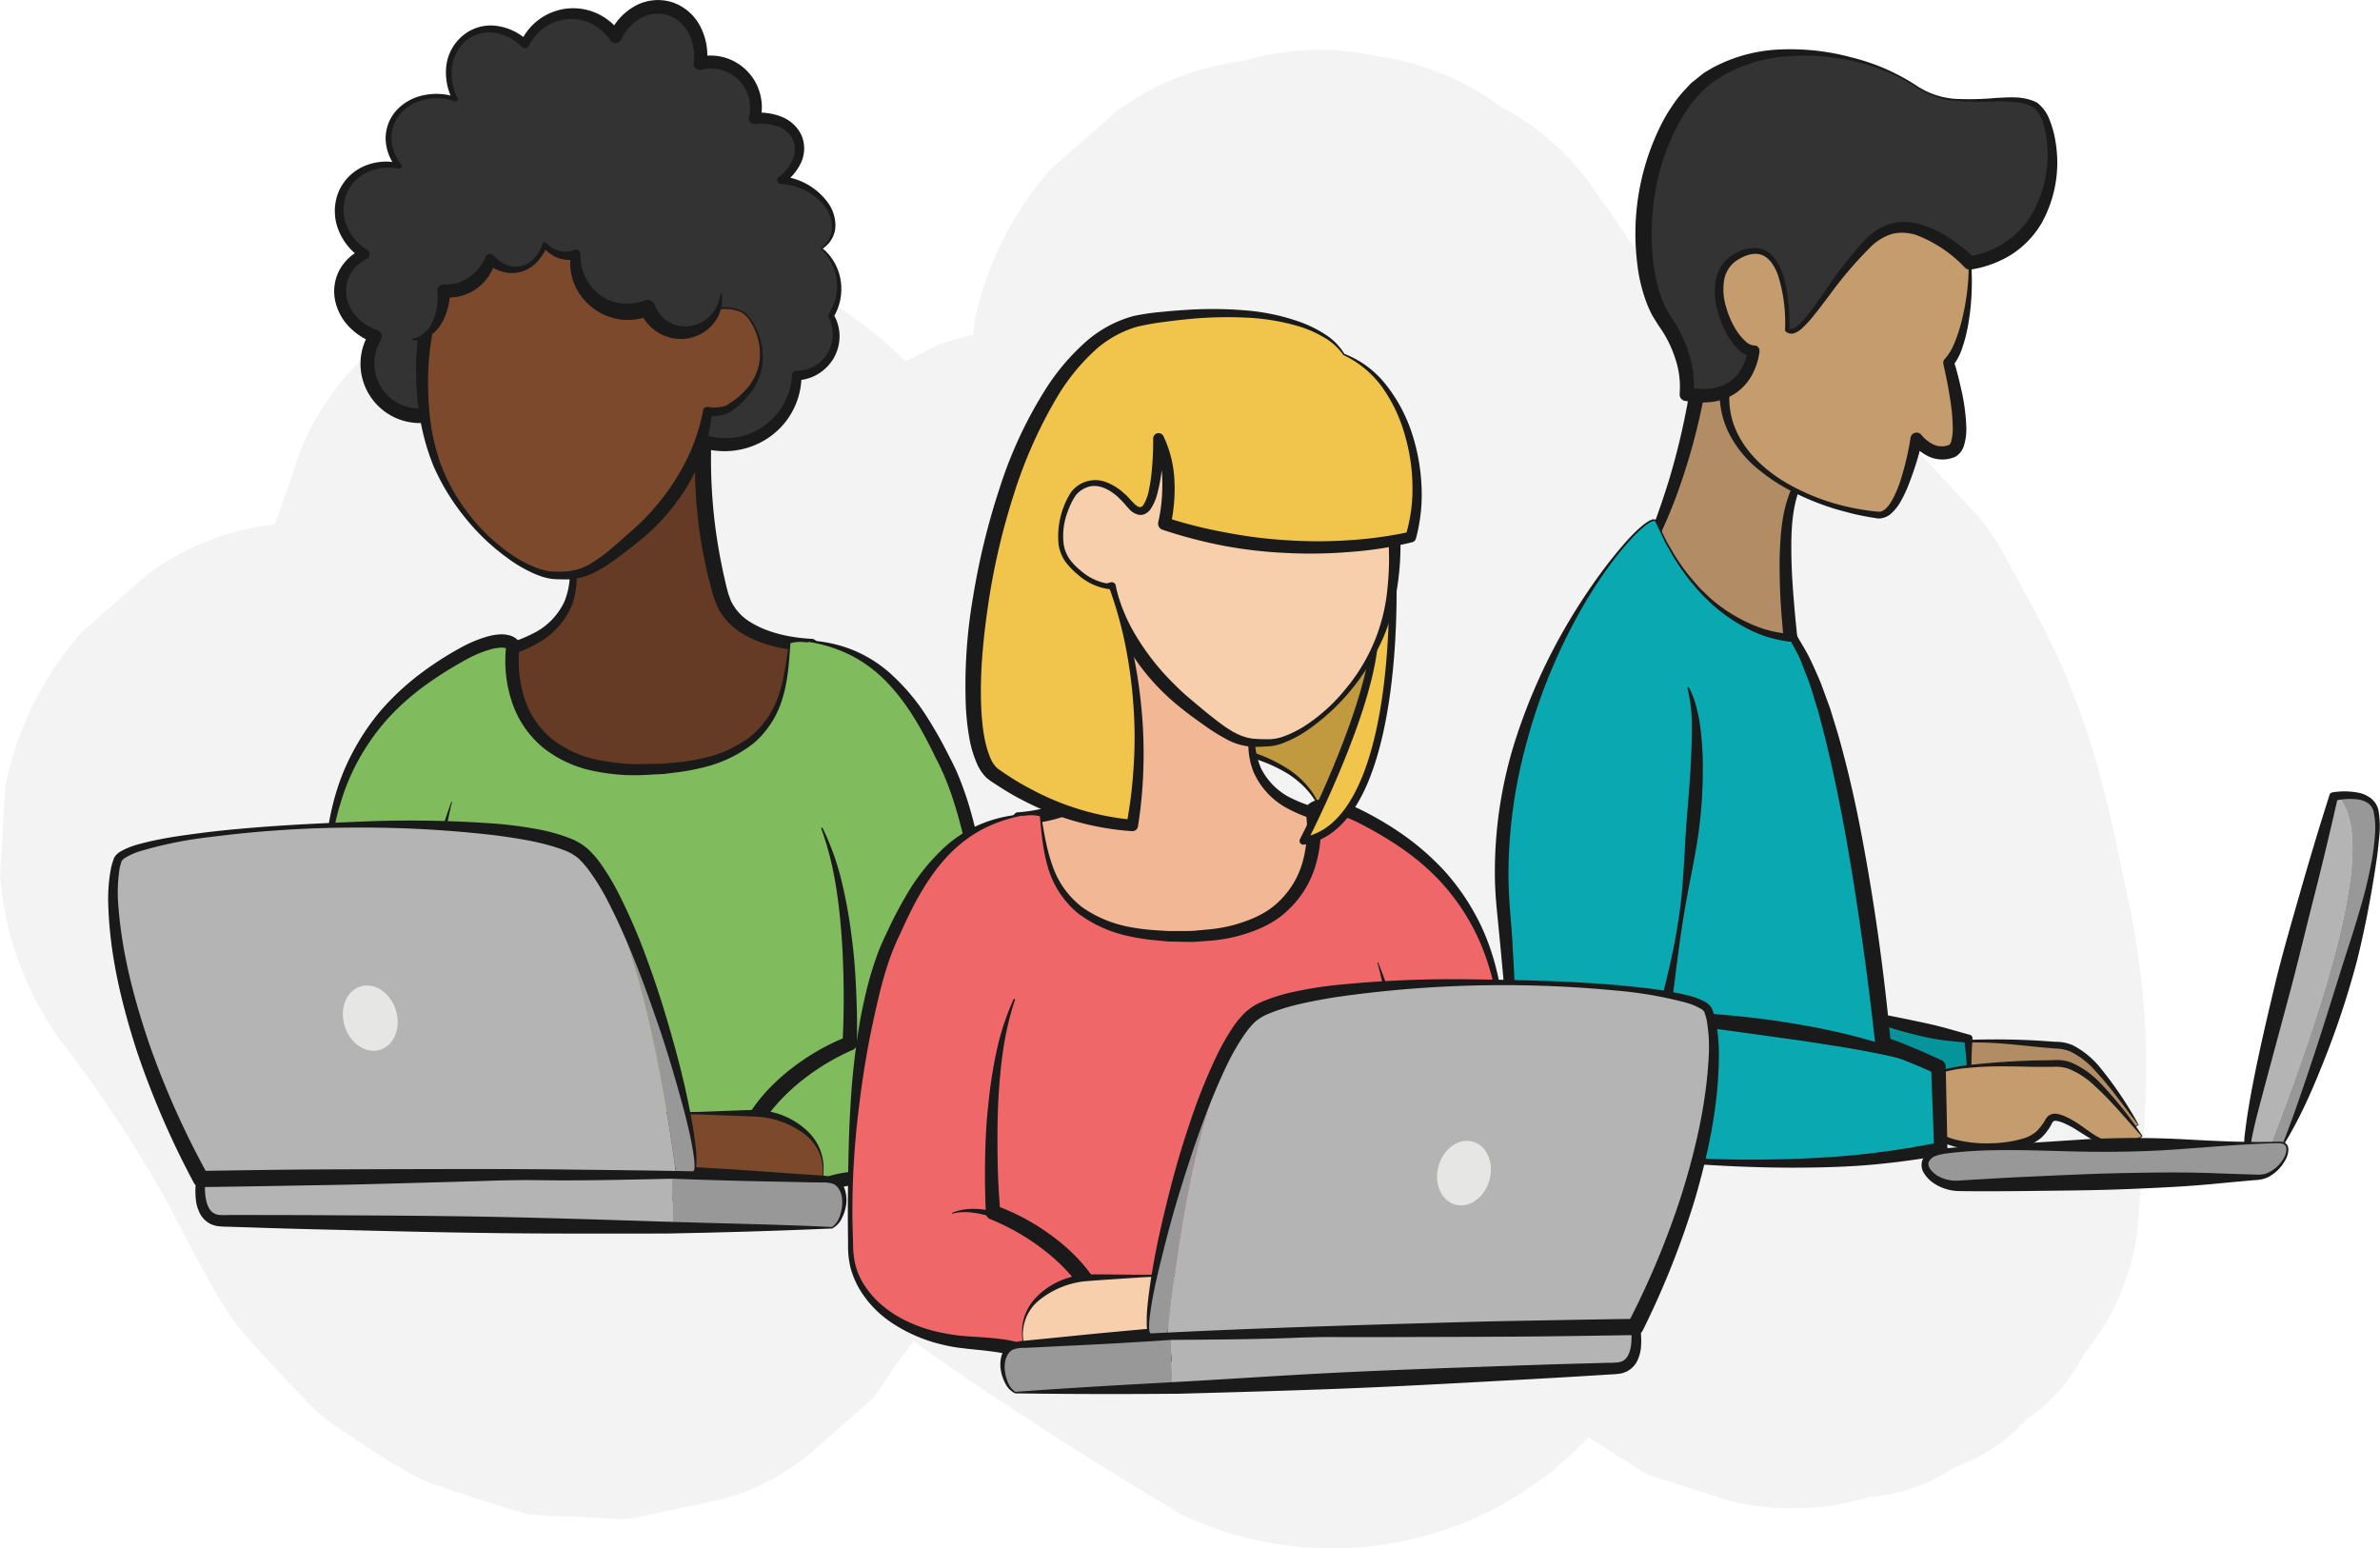 <svg xmlns="http://www.w3.org/2000/svg" viewBox="0 0 661.46 430.22"><defs><style>.cls-1{fill:#f3f3f3;}.cls-2{fill:#b28c64;}.cls-3{fill:#1a1a1a;}.cls-4{fill:#c59c6d;}.cls-5{fill:#333;}.cls-6{fill:#06949b;}.cls-7{fill:#0aa9b1;}.cls-8{fill:#b4b4b4;}.cls-9{fill:#989898;}.cls-10{fill:#653b25;}.cls-11{fill:#7c492d;}.cls-12{fill:#80bc5d;}.cls-13{fill:#e6e6e5;}.cls-14{fill:#c1993e;}.cls-15{fill:#f2b795;}.cls-16{fill:#f0676a;}.cls-17{fill:#f7cfac;}.cls-18{fill:#f1c44c;}</style></defs><g id="Layer_2" data-name="Layer 2"><g id="Layer_1-2" data-name="Layer 1"><path class="cls-1" d="M328.53,421a97.68,97.68,0,0,0,112.93-21.57l16.31,10.34,23.57,7.55A74.85,74.85,0,0,0,519.59,416a49,49,0,0,0,23.63-8.21,48.26,48.26,0,0,0,20.16-13.56,47.51,47.51,0,0,0,15.85-17.95,69.38,69.38,0,0,0,14.65-32.84c1.18-11.81,1.69-23.69,2.31-35.52.2-3.79.29-7.57.29-11.36a214.67,214.67,0,0,0-1.2-22.68,216.92,216.92,0,0,0-3.46-22.1c-3.19-15.23-6.2-30.75-10.93-45.66a214.69,214.69,0,0,0-7.84-20.91c-4.48-10.3-10.14-20.13-15.48-30a72.76,72.76,0,0,0-5.39-8.63c-.94-1.27-1.94-2.5-3-3.67-5.72-6.37-11.72-12.84-17.71-19-.67-.68-1.35-1.34-2.06-2a39.51,39.51,0,0,0-3.74-3,267.77,267.77,0,0,0-24.49-15.47,55.11,55.11,0,0,0-9-3.91c-7.63-2.59-15.33-5.2-23.09-7.5-8.05-13-16.43-25.77-25.31-38.23a71.06,71.06,0,0,0-26.65-24.07,73,73,0,0,0-33.81-14,74.84,74.84,0,0,0-38.25,1.33A73,73,0,0,0,310.37,30.9l-18.22,16a92.2,92.2,0,0,0-21.39,42.8c-.07,1.09-.13,2.18-.2,3.27-2.88.69-5.72,1.48-8.5,2.39l-1.1.38-9.3,4.68c-15.49-15.21-35.54-27.07-57.39-30.92-.4-.07-.78-.15-1.18-.21l-12.84-.67Q173.56,68,166.83,68A78.44,78.44,0,0,0,140,73.76l-11.06,5.57a45.88,45.88,0,0,0-11.48,5.86l-9.11,8q-4.86,4.06-9.49,8.35A75.9,75.9,0,0,0,84.41,123c-1.64,3.74-4,11.59-4.24,12.19-.86,2.49-2.52,6.68-3.66,10.4l-.72.21A73.14,73.14,0,0,0,41.1,159.55l-18.21,16a92.22,92.22,0,0,0-21.4,42.8Q.74,230.8,0,243.24A90.39,90.39,0,0,0,16.7,289a382.21,382.21,0,0,1,29.72,44.91c4.34,8.4,8.68,16.8,13.39,25,1.48,2.58,3,5.11,4.77,7.55.79,1.12,1.62,2.21,2.48,3.28.46.56.93,1.12,1.41,1.66,5.69,6.44,11.71,12.79,17.69,19A39.8,39.8,0,0,0,92.85,396c7.51,5,15.24,10.53,23.47,14.71a34.12,34.12,0,0,0,4.24,1.76c7.25,2.5,16.74,5.61,24.09,7.72.37.11.74.22,1.12.31,4.43,1.07,12.65.86,14.65,1,16.68.86,10.87,1.37,27.21-2.07,15.06-3.17,21.8-3.79,36.27-14.4l.45-.36,18.22-16c.22-.28.44-.54.66-.83l6.74-10a56.91,56.91,0,0,0,3.85-5.11q4.56,3.25,9.18,6.45C284.3,393.89,306.31,407.69,328.53,421Z"/><path class="cls-2" d="M510,124.48c-13.06,8-16.64,15.68-11.52,61.12S454,160.3,454,160.3,468.56,137.08,473.15,99s33.66-18.07,33.66-18.07Z"/><path class="cls-3" d="M507.25,102.45c-.8-7.21-1.58-14.34-2.25-21.43l.78,1.36a31.25,31.25,0,0,0-12.41-4.52,13,13,0,0,0-11.26,3.6c-2.84,3-4.57,7.18-5.64,11.54-.5,2.23-.87,4.45-1.21,6.77s-.69,4.75-1.1,7.12A174.71,174.71,0,0,1,467,134.75a135.62,135.62,0,0,1-12.16,26.05l0-1a202.94,202.94,0,0,0,21.95,27.61,86.21,86.21,0,0,0,6.42,6,39.22,39.22,0,0,0,7,4.89,9.18,9.18,0,0,0,3.61,1.09A2.29,2.29,0,0,0,496,198a9.75,9.75,0,0,0,.89-3.58,27.27,27.27,0,0,0,.05-4.15c-.15-2.8-.53-5.71-.84-8.68s-.57-5.9-.81-8.85a176.64,176.64,0,0,1-.68-17.84c.19-6,.55-12.08,2.78-17.86a20.2,20.2,0,0,1,5.07-7.62,29.78,29.78,0,0,1,7.3-5C508.9,117,508,109.65,507.25,102.45Zm-3.75,27.9a19.76,19.76,0,0,0-4,7.4c-1.64,5.44-1.72,11.33-1.62,17.13s.62,11.67,1.15,17.52l.9,8.77c.26,2.91.7,5.86.73,9a31,31,0,0,1-.23,4.69,12.21,12.21,0,0,1-1.6,4.85,5.37,5.37,0,0,1-5.14,2.62,11.63,11.63,0,0,1-4.74-1.69c-5.33-3.3-9.29-7.78-13.31-12.14-7.9-8.88-15.17-18.18-22.35-27.62a.92.92,0,0,1-.07-1l.05-.07c4.53-8.18,7.69-17.18,10.5-26.12A199.17,199.17,0,0,0,470,106.21c.34-2.32.6-4.65.91-7l.49-3.63c.19-1.21.48-2.43.71-3.64,1.22-4.78,3-9.79,6.87-13.66a16.34,16.34,0,0,1,7-4.11,18.71,18.71,0,0,1,7.92-.46,30,30,0,0,1,7.33,2.08,36,36,0,0,1,6.62,3.58l0,0a1.69,1.69,0,0,1,.74,1.34c.4,7.43.67,14.84.93,22.16s.45,14.56.62,21.66A39.23,39.23,0,0,0,503.5,130.35Z"/><path class="cls-4" d="M544.16,58.91c6.22,11.11,3,36-2.58,41.86,0,0,6.36,22.61.72,24.67s-9.6-3.52-9.6-3.52-4.11,22-10.78,21.21c-22.68-2.57-52.77-18.41-39.34-46.34,0,0-22.77.66-16.28-37.52C466.3,59.27,520.12,15.92,544.16,58.91Z"/><path class="cls-3" d="M528.24,43.86c-6.72-3-14.3-3.22-21.38-1.8a81.1,81.1,0,0,0-20.55,7.33,107.52,107.52,0,0,0-9.58,5.42,104.09,104.09,0,0,0-9,6.21l.81-1.37a83.91,83.91,0,0,0-1.2,11.24,38.88,38.88,0,0,0,1.05,11,18.91,18.91,0,0,0,5,9.15,14.84,14.84,0,0,0,4.25,2.88,14,14,0,0,0,4.91,1.22h.16a1.59,1.59,0,0,1,.66.18,1.65,1.65,0,0,1,.75,2.22,32.46,32.46,0,0,0-3.39,11,21.75,21.75,0,0,0,1.86,11.28c3.25,7.15,9.85,12.52,17,16.06a60.32,60.32,0,0,0,11.25,4.31q2.93.8,5.89,1.31c1,.19,2,.32,3,.47l1.49.16.75.07a2.55,2.55,0,0,0,.56,0c1.41-.23,2.65-1.92,3.53-3.55a32.94,32.94,0,0,0,2.24-5.43A81.34,81.34,0,0,0,531,121.61a1.63,1.63,0,0,1,.59-1,1.69,1.69,0,0,1,2.38.22l.1.12a10.1,10.1,0,0,0,2.91,2.4,5.55,5.55,0,0,0,3.35.65,3.58,3.58,0,0,0,.84-.17l.41-.12c.11,0,.09,0,.13-.06a1.72,1.72,0,0,0,.54-.89,12.8,12.8,0,0,0,.47-3.89,55.8,55.8,0,0,0-.87-8.81c-.45-3-1.09-5.94-1.74-8.86l0-.15a1.38,1.38,0,0,1,.39-1.29,13.94,13.94,0,0,0,2.56-4.14,37,37,0,0,0,1.75-5,63.06,63.06,0,0,0,2-10.53,52.39,52.39,0,0,0,.09-10.77A28.19,28.19,0,0,0,544,59C540.32,52.56,535.05,46.76,528.24,43.86Zm19.23,25.39A72.46,72.46,0,0,1,548,80.18a67.49,67.49,0,0,1-1.16,10.95,40.74,40.74,0,0,1-1.43,5.41,16.2,16.2,0,0,1-2.77,5.26l.35-1.44c1,3,1.68,6,2.34,9a54.88,54.88,0,0,1,1.16,9.43,15.68,15.68,0,0,1-.7,5.18,5.41,5.41,0,0,1-2.06,2.79,4.29,4.29,0,0,1-.9.43l-.69.2a7.32,7.32,0,0,1-1.41.27,9.12,9.12,0,0,1-5.49-1.21,12.46,12.46,0,0,1-4-3.58l3.07-.67a84.94,84.94,0,0,1-3.63,11.89A35,35,0,0,1,528,139.8a13.49,13.49,0,0,1-2.05,2.59,5.49,5.49,0,0,1-3.24,1.67,3.84,3.84,0,0,1-1,0l-.76-.12-1.52-.25c-1-.19-2-.36-3-.59-2-.41-4-1-6-1.54A72.14,72.14,0,0,1,499,137.06a51.4,51.4,0,0,1-10.38-6.67,31,31,0,0,1-7.93-9.64,24.64,24.64,0,0,1-2.73-12.38,32.82,32.82,0,0,1,3.13-12.31l1.56,2.4a18,18,0,0,1-11.86-4.67,22.89,22.89,0,0,1-6.32-10.87A43.06,43.06,0,0,1,463,70.82a75.16,75.16,0,0,1,1.08-11.93v0a2.11,2.11,0,0,1,.81-1.34,105.62,105.62,0,0,1,19.52-12,69.45,69.45,0,0,1,22-6.71c7.65-.86,15.73.09,22.5,3.8s11.87,9.63,15.48,16.2A30.72,30.72,0,0,1,547.47,69.25Z"/><path class="cls-5" d="M532.71,24.1c10.4,7.34,24.72,1.18,32.42,4.76s10.65,39.58-17.71,44.2c0,0-15.67-16.64-26.79-6.82s-20,29.07-23.95,25.39c0,0,1.16-28.57-13.89-20.49-11.22,6-1.13,26.62,4.57,26.46,0,0-1.46,15.24-18.65,11.94,0,0,1.62-9.55-6.3-20.71s-8.81-41.54,5.82-61S517.19,13.15,532.71,24.1Z"/><path class="cls-3" d="M514.69,16.9a61.49,61.49,0,0,0-19.25-1.13,40.42,40.42,0,0,0-17.79,6c-5.27,3.3-9,8.33-11.86,14A60.39,60.39,0,0,0,460,53.62a70.14,70.14,0,0,0-.56,18.86,45.79,45.79,0,0,0,1.91,9.11,26.74,26.74,0,0,0,1.72,4.18l1.12,1.89,1.4,2.16a37.27,37.27,0,0,1,4.11,9.49,27.33,27.33,0,0,1,.92,10.55l-1.55-2.23,2.9.41c.95,0,1.92.11,2.85,0a12.33,12.33,0,0,0,5.21-1.53,10.73,10.73,0,0,0,3.83-3.83,15.25,15.25,0,0,0,1.92-5.23l1.62,1.73a6.61,6.61,0,0,1-4.5-2.29,17.75,17.75,0,0,1-2.59-3.41,27.25,27.25,0,0,1-3.11-7.66,19.2,19.2,0,0,1-.25-8.34,10.23,10.23,0,0,1,4.93-6.85,13.17,13.17,0,0,1,3.92-1.53,7.43,7.43,0,0,1,4.34.29c2.85,1.19,4.29,3.94,5.21,6.42,1.76,5.17,2,10.52,2,15.84l-.2-.5c.6.67,1.8,0,2.75-.91a22.85,22.85,0,0,0,2.71-3c1.69-2.17,3.26-4.45,4.87-6.71a113.88,113.88,0,0,1,10.3-13.26,17.16,17.16,0,0,1,7.33-5,15.24,15.24,0,0,1,9,.21,29.64,29.64,0,0,1,7.9,3.82,43.42,43.42,0,0,1,6.75,5.5l-1.67-.56a24.54,24.54,0,0,0,17.2-11,33.37,33.37,0,0,0,4.61-20.74,24.21,24.21,0,0,0-1.08-5.3,9.29,9.29,0,0,0-2.62-4.32,12.35,12.35,0,0,0-5-1.49,51.66,51.66,0,0,0-5.59-.2A88,88,0,0,1,543.27,28a22.65,22.65,0,0,1-10.69-3.73A52.3,52.3,0,0,0,514.69,16.9Zm28.64,10.57a81.7,81.7,0,0,0,11.27-.24c3.75-.16,7.68-.67,11.55,1.29a10.91,10.91,0,0,1,3.56,5,27.25,27.25,0,0,1,1.54,5.69,34.64,34.64,0,0,1-3.9,22.91A26.17,26.17,0,0,1,559,70.77a30.08,30.08,0,0,1-11.26,4.14,1.89,1.89,0,0,1-1.64-.54l0,0a36.6,36.6,0,0,0-12.9-8.81,12.37,12.37,0,0,0-7.31-.56,14.65,14.65,0,0,0-6.36,4,107.6,107.6,0,0,0-10.7,12.52c-1.67,2.21-3.32,4.45-5.11,6.61a27.36,27.36,0,0,1-2.9,3.12,6.62,6.62,0,0,1-1.92,1.27,2.41,2.41,0,0,1-2.63-.42l0,0a.65.65,0,0,1-.17-.47,43.44,43.44,0,0,0-2-15.29c-.88-2.33-2.27-4.64-4.42-5.47s-4.7.07-6.75,1.35a8.21,8.21,0,0,0-3.77,5.73,16.42,16.42,0,0,0,.54,7.28A24.49,24.49,0,0,0,482.7,92,14.81,14.81,0,0,0,485,94.73,4.08,4.08,0,0,0,487.31,96a2.16,2.16,0,0,1,.36,0A1.48,1.48,0,0,1,489,97.66v.09a18.18,18.18,0,0,1-2.17,6.63,14.27,14.27,0,0,1-4.88,5.16,15.82,15.82,0,0,1-6.72,2.22,26.75,26.75,0,0,1-3.46.09l-3.37-.41a1.81,1.81,0,0,1-1.57-2l0-.25a24,24,0,0,0-1-8.81A33.17,33.17,0,0,0,462,92l-1.3-1.92-1.42-2.3A31.72,31.72,0,0,1,457.21,83,45.43,45.43,0,0,1,455,73a67.78,67.78,0,0,1,7.12-39.24,45.87,45.87,0,0,1,2.65-4.35,30.2,30.2,0,0,1,3.14-4.06l1.77-1.91c.6-.62,1.33-1.11,2-1.67s1.34-1.09,2-1.59l2.22-1.31a43.28,43.28,0,0,1,19.38-5.14,65.2,65.2,0,0,1,19.6,2.3,57.87,57.87,0,0,1,17.94,7.89A22.25,22.25,0,0,0,543.33,27.47Z"/><path class="cls-2" d="M594.33,312.64c-6.16-9.2-14.06-21.66-21.65-22.07s-32.3-3.45-38.12,1.79c-7,6.28-1,19,18,20s13.77-8.78,19.36-6.58,9.08,8.09,14.77,8.39S594.33,312.64,594.33,312.64Z"/><path class="cls-3" d="M589.9,314.39a14.73,14.73,0,0,1-4.87,0c-3.34-.69-5.92-2.94-8.4-4.77a24.5,24.5,0,0,0-3.84-2.47,8.7,8.7,0,0,0-2-.74,1,1,0,0,0-1.12.48,15,15,0,0,1-3.2,3.77,12.55,12.55,0,0,1-4.69,2.12,33.2,33.2,0,0,1-9.76.57,37.28,37.28,0,0,1-9.54-1.94,19.9,19.9,0,0,1-8.26-5.31c-2.22-2.43-3.71-5.92-2.91-9.3a8.81,8.81,0,0,1,6.76-6.6,47.52,47.52,0,0,1,9.47-1.22c6.34-.21,12.69-.13,19,.23l4.72.32a11.82,11.82,0,0,1,4.92,1,24.38,24.38,0,0,1,7.54,6.22,104.51,104.51,0,0,1,10.67,15.86A9,9,0,0,1,589.9,314.39Zm-7.33-16.51a22.75,22.75,0,0,0-7.1-5.62,11.62,11.62,0,0,0-4.29-.86l-4.73-.41c-6.27-.63-12.55-1.4-18.85-1.25a35.64,35.64,0,0,0-9.28,1.2,13.17,13.17,0,0,0-2.14.83,6.42,6.42,0,0,0-1.73,1.38,7.27,7.27,0,0,0-2,3.9c-.53,2.95,1,5.83,3,7.94a19,19,0,0,0,7.7,4.57,35.25,35.25,0,0,0,9,1.63,34.62,34.62,0,0,0,9.08-.56A10.31,10.31,0,0,0,565.2,309a15,15,0,0,0,3-3.36,3,3,0,0,1,1.35-1,3.22,3.22,0,0,1,1.7-.09,10.82,10.82,0,0,1,2.43,1,26.35,26.35,0,0,1,4,2.81c2.47,2,4.71,4.26,7.62,5a16,16,0,0,0,4.56.35,10,10,0,0,0,4.4-1.11C590.42,307.74,586.81,302.4,582.57,297.88Z"/><path class="cls-6" d="M512.61,280.16c15.34,5.25,34.43,8.5,34.43,8.5l.5,17.08-26.41,6.46Z"/><path class="cls-3" d="M518.62,296.69c.9,2.53,1.8,5,2.55,7.48s1.5,4.94,2.14,7.45L520.6,310q6.64-1.45,13.3-2.83c4.44-.9,9-1.5,13.43-2.31l-.68.88c.13-2.85.11-5.7,0-8.54s-.42-5.69-.76-8.53l1,1.11c-3-.27-6-.51-8.9-1s-5.82-1.23-8.7-2-5.71-1.71-8.52-2.73c-1.39-.55-2.79-1.07-4.15-1.7a14,14,0,0,1-1.89-.91,18.13,18.13,0,0,0-1.94-1.1C514.74,286.23,516.8,291.62,518.62,296.69Zm-3.89-16.4,2.35.42,4.36.82,8.65,1.74c2.88.62,5.76,1.18,8.62,1.9s5.68,1.59,8.53,2.35l.2.05a1,1,0,0,1,.76,1.05c-.17,2.86-.34,5.71-.26,8.56s.2,5.69.48,8.53a.8.8,0,0,1-.56.85l-.11,0c-4.34,1.34-8.62,2.9-13,4.15s-8.73,2.45-13.1,3.64a2.2,2.2,0,0,1-2.69-1.54l0-.07c-.78-2.82-1.51-5.69-2.13-8.56s-1.19-5.74-1.71-8.54L512.46,280C513.1,280.12,513.87,280.15,514.73,280.29Z"/><path class="cls-4" d="M595.32,315.75c-6.9-8.66-15.79-20.44-23.38-20.22s-32.48-.79-37.85,4.9c-6.45,6.84.55,19,19.53,18.43s13-9.88,18.76-8.15,9.71,7.32,15.4,7.15S595.32,315.75,595.32,315.75Z"/><path class="cls-3" d="M591.05,317.86a14.8,14.8,0,0,1-4.85.43c-3.39-.42-6.14-2.45-8.77-4.07a25.31,25.31,0,0,0-4-2.15,9.42,9.42,0,0,0-2-.58,1,1,0,0,0-1.08.58,14.67,14.67,0,0,1-2.88,4,12.69,12.69,0,0,1-4.5,2.5,33.58,33.58,0,0,1-9.68,1.36,36.83,36.83,0,0,1-9.67-1.16,19.83,19.83,0,0,1-8.67-4.6c-2.41-2.25-4.18-5.61-3.65-9a8.78,8.78,0,0,1,6.19-7.13,47.84,47.84,0,0,1,9.34-2q9.45-1.09,19-1.33l4.73-.07a11.77,11.77,0,0,1,5,.61,24.48,24.48,0,0,1,8,5.58,104.79,104.79,0,0,1,11.92,14.93A9,9,0,0,1,591.05,317.86ZM582.39,302a22.91,22.91,0,0,0-7.54-5,11.5,11.5,0,0,0-4.34-.51l-4.75,0c-6.31-.1-12.63-.36-18.89.31a35.29,35.29,0,0,0-9.15,1.95,14.64,14.64,0,0,0-2.07,1,6.65,6.65,0,0,0-1.61,1.52,7.25,7.25,0,0,0-1.63,4c-.29,3,1.44,5.72,3.63,7.67a19.07,19.07,0,0,0,8.05,3.92,35.22,35.22,0,0,0,9.12.88,34.35,34.35,0,0,0,9-1.3,10.31,10.31,0,0,0,3.77-2,15,15,0,0,0,2.67-3.6,3,3,0,0,1,1.26-1.08,3.28,3.28,0,0,1,1.68-.23,10.72,10.72,0,0,1,2.51.81,25.89,25.89,0,0,1,4.23,2.47c2.62,1.78,5,3.86,8,4.39a16.28,16.28,0,0,0,4.57,0,10.05,10.05,0,0,0,4.29-1.47C591,311.19,587,306.16,582.39,302Z"/><path class="cls-7" d="M460.24,144.92c-2.27-5.22-48,47-42.46,107.61s0,64.58,24.76,67.66,64.75,5.71,96.84-.92l-.27-9.49-.39-13.28a155.34,155.34,0,0,0-15.37-6.2s-8.23-87.14-24.81-113C498.54,177.34,474.49,177.75,460.24,144.92Z"/><path class="cls-3" d="M463.33,150.74c1.15,1.87,2.17,3.82,3.43,5.61a53.13,53.13,0,0,0,4,5.19c.74.8,1.4,1.68,2.19,2.43l2.37,2.26a43.87,43.87,0,0,0,10.88,7,32,32,0,0,0,12.31,3h.09a1,1,0,0,1,.86.51c1.2,2.15,2.58,4.25,3.64,6.48s2.07,4.47,3,6.76l2.53,6.9,2.15,7c2.68,9.38,4.85,18.89,6.65,28.45,3.62,19.13,6.27,38.37,8.07,57.75L524,288.26c2.78.87,5.37,1.92,7.95,3s5.12,2.22,7.66,3.41h0a2,2,0,0,1,1.15,1.77l.48,22.78v0a1.79,1.79,0,0,1-1.46,1.8c-6.2,1.16-12.43,2-18.67,2.59s-12.5.81-18.75.88c-12.51.16-25-.45-37.42-1.42q-9.32-.72-18.61-1.84c-3.09-.4-6.19-.69-9.29-1.24a24.45,24.45,0,0,1-9.06-3,13.8,13.8,0,0,1-5.52-7.91,57.19,57.19,0,0,1-1.91-9.29c-.81-6.23-1.31-12.44-1.87-18.64l-1.72-18.57-.91-9.28c-.31-3.12-.54-6.3-.58-9.46a120.86,120.86,0,0,1,5.42-37.33,160.72,160.72,0,0,1,15.39-34.24,164.8,164.8,0,0,1,10.5-15.51c1.92-2.46,3.9-4.88,6-7.17a43.28,43.28,0,0,1,3.37-3.26,16.69,16.69,0,0,1,1.9-1.41,4.63,4.63,0,0,1,1.1-.52c.36-.13,1-.14,1.27.41Zm-5-5.41a14.38,14.38,0,0,0-1.83,1.38,40.6,40.6,0,0,0-3.31,3.25,79.72,79.72,0,0,0-5.87,7.22A128.68,128.68,0,0,0,437.46,173,156.94,156.94,0,0,0,424,207.42a138.07,138.07,0,0,0-4.76,36.4c.05,3.06.2,6.11.44,9.18s.51,6.22.69,9.33l1,18.67c.32,6.21.57,12.43,1.14,18.59a51,51,0,0,0,1.52,9,12.17,12.17,0,0,0,4.73,7.21c2.43,1.65,5.5,2.34,8.5,2.91s6.12.92,9.21,1.26q9.27,1,18.57,1.61a340,340,0,0,0,37.23.34A232.65,232.65,0,0,0,539,317.47l-1.46,1.85-.84-22.76,1.16,1.77c-2.48-1.12-5-2.21-7.54-3.23s-5.09-2-7.6-2.76a2.15,2.15,0,0,1-1.5-1.81v0c-2.11-19.18-4.77-38.37-8.09-57.37-1.7-9.5-3.65-18.94-5.93-28.29l-1.83-7L503.26,191c-.74-2.27-1.69-4.45-2.52-6.7s-2.1-4.23-3.13-6.37l.95.51a33.85,33.85,0,0,1-13-3.77,45.91,45.91,0,0,1-10.84-7.76,59,59,0,0,1-8.42-10.24c-1.24-1.83-2.25-3.8-3.38-5.69l-2.85-6C459.8,144.51,458.87,145,458.29,145.33Z"/><path class="cls-3" d="M469,191.28a43.24,43.24,0,0,1,1.19,11.28c0,3.79-.15,7.59-.37,11.4-.45,7.61-1.27,15.2-1.6,22.88-.23,3.83-.47,7.67-.82,11.5s-.93,7.63-1.6,11.41c-1.32,7.57-3.28,15.05-5.11,22.48a1.63,1.63,0,0,0,1.2,2l.19,0h.15c6.43.74,12.91,1.46,19.34,2.34l19.27,2.68c6.41,1,12.81,1.92,19.15,3.18,3.18.6,6.35,1.27,9.46,2.12a64.51,64.51,0,0,1,9.21,3.05.22.22,0,0,0,.28-.1.22.22,0,0,0-.08-.27c-5.51-3.69-11.86-5.85-18.13-7.79A177.19,177.19,0,0,0,501.53,285q-9.69-1.77-19.48-2.68c-6.52-.61-13-1.2-19.59-1.45l1.54,2c1.21-7.65,2-15.32,3.11-22.94.56-3.81,1.17-7.61,1.88-11.4s1.5-7.58,2.16-11.39a127.63,127.63,0,0,0,2.1-23.12,87.91,87.91,0,0,0-.66-11.67,42.39,42.39,0,0,0-1.11-5.78,22.63,22.63,0,0,0-2.1-5.5.21.21,0,0,0-.29-.07A.2.2,0,0,0,469,191.28Z"/><path class="cls-8" d="M648.61,221.4s.45-.1,1.16-.19c6.55,7.55,8.14,27.3-18.89,97.48a46.36,46.36,0,0,0-5.91.77C621.29,320.26,648.61,221.4,648.61,221.4Z"/><path class="cls-9" d="M649.77,221.21c2.58-.34,8.72-.7,10.32,3.24,4.67,11.47-15,73.38-25.76,94,0,0-1.49.05-3.45.2C657.91,248.51,656.32,228.76,649.77,221.21Z"/><path class="cls-3" d="M627.53,319.72c-.55.11-1.11.23-1.65.36l-.41.11-.2.05c-.07,0,0,.08-.57,0a1.12,1.12,0,0,1-.73-.59,2.38,2.38,0,0,1-.15-.41,4.56,4.56,0,0,1-.08-.57,20.38,20.38,0,0,1,.17-3.63c.55-4.65,1.33-9.21,2.21-13.75,1.75-9.09,3.86-18.08,6-27.05s4.75-17.83,7.28-26.7,5.19-17.71,8-26.5l0-.11a1.05,1.05,0,0,1,.85-.72,20.7,20.7,0,0,1,7.32.12,8.18,8.18,0,0,1,3.48,1.63,5.73,5.73,0,0,1,2,3.37,26.33,26.33,0,0,1,.2,7.13c-.2,2.33-.44,4.66-.81,7-1.37,9.21-3.09,18.37-5.34,27.41a242.2,242.2,0,0,1-8.66,26.52c-3.42,8.69-7,17.17-12.06,25.28C632,319,629.82,319.27,627.53,319.72Zm15.9-27.43c2.88-8.77,5.57-17.59,8.36-26.39,1.44-4.38,2.84-8.78,4.11-13.22a124.65,124.65,0,0,0,3.26-13.44,66.07,66.07,0,0,0,.87-6.83,22.33,22.33,0,0,0-.31-6.71,4.18,4.18,0,0,0-1.54-2.46,6.5,6.5,0,0,0-2.84-1.07,18.68,18.68,0,0,0-6.49.37l.88-.83c-2.05,9-4.17,18-6.44,26.89s-4.41,17.9-6.76,26.8l-7.17,26.67c-1.16,4.44-2.42,8.88-3.34,13.33a25.52,25.52,0,0,0-.49,3.24v.3s0,.06,0,0a.7.7,0,0,0-.43-.3c-.41,0-.22,0-.15,0l.22,0,.44-.06c.59-.07,1.18-.12,1.76-.16a49.41,49.41,0,0,1,6.87-.05C637.57,309.9,640.54,301,643.43,292.29Z"/><path class="cls-9" d="M633.36,317.49c-24.75.72-87.36.64-94.9,2.76s-1.62,9.54,6,9.32l83.51-2.43C633.63,327,639.05,317.32,633.36,317.49Z"/><path class="cls-3" d="M634.22,317.34a4.49,4.49,0,0,1,.85.29,2.06,2.06,0,0,1,.92,1.55,6.08,6.08,0,0,1-.89,3.3,11.52,11.52,0,0,1-4.86,4.74,9.59,9.59,0,0,1-3.44.74l-3.29.29-6.59.61c-8.77.9-17.57,1.28-26.36,1.63s-17.6.39-26.4.5c-4.4.07-8.8.07-13.21.07-2.2,0-4.38,0-6.62-.05a13,13,0,0,1-6.92-2.19,9.06,9.06,0,0,1-2.62-2.68,4.13,4.13,0,0,1-.37-4.06,4.94,4.94,0,0,1,3.07-2.32,6.63,6.63,0,0,1,1.72-.41c.57-.09,1.15-.21,1.69-.24,4.44-.41,8.83-.56,13.24-.81l26.39-1.73c8.8-.41,17.6-.41,26.41.06s17.61.95,26.41.65ZM607,319.28c-8.8.7-17.59.91-26.39.8s-17.61-.59-26.4-.41a124.2,124.2,0,0,0-13.11.87,13,13,0,0,0-1.56.28,5.8,5.8,0,0,0-1.47.41,3.35,3.35,0,0,0-2,1.63c-.59,1.34,1,3.09,2.59,4a10.4,10.4,0,0,0,5.63,1.26c2.17-.15,4.39-.3,6.58-.41,4.39-.26,8.79-.52,13.18-.7,8.8-.4,17.59-.83,26.39-1s17.6-.29,26.41.1l6.61.22,3.31.1a8.38,8.38,0,0,0,3-.26,9.78,9.78,0,0,0,4.76-4,5.27,5.27,0,0,0,.92-2.93,1.53,1.53,0,0,0-.65-1.21,4.38,4.38,0,0,0-.69-.25l-.78-.08C624.56,317.87,615.77,318.66,607,319.28Z"/><path class="cls-10" d="M154.19,144.49c7.71,11.57,9.64,30.85-15.43,36.64v34.71h79.06l7.71-36.64s-21.21,0-25.07-13.5-7.13-34.82-3.57-56S154.19,144.49,154.19,144.49Z"/><path class="cls-3" d="M154.4,144.51c.58.84,1.16,1.56,1.67,2.42a25.38,25.38,0,0,1,1.46,2.72,27.4,27.4,0,0,1,1.17,2.87,20.65,20.65,0,0,1,.88,3,21.22,21.22,0,0,1-.59,12.55,21.48,21.48,0,0,1-8.16,9.85,40.07,40.07,0,0,1-11.68,4.88l1.32-1.67.17,17.35q.06,8.69-.06,17.36L138.76,214c6.59,0,13.18.31,19.76.47l19.77.53q9.89.19,19.76.16c6.59-.08,13.18-.06,19.76-.22l-.85.7c2.35-12.26,4.47-24.57,6.88-36.81l1.69,2.08c-6.56-.14-13.08-1.24-19-4.71a18,18,0,0,1-7.14-7.58c-.33-.83-.69-1.69-1-2.5l-.65-2.3c-.4-1.54-.81-3.08-1.16-4.63a129.43,129.43,0,0,1-3.16-37.9c.24-3.18.55-6.36,1.09-9.5l.4-2.36a10.91,10.91,0,0,0,.2-1.93c0-.57-.2-1,0-.72.13.06.19.08.1,0a2.08,2.08,0,0,0-.6.09,14.33,14.33,0,0,0-3.61,1.92c-1.23.83-2.43,1.77-3.62,2.73-2.37,1.94-4.64,4-6.92,6.16-4.55,4.24-8.93,8.69-13.24,13.21l-6.47,6.79C158.63,140,156.42,142.45,154.4,144.51Zm-.43,0a326.68,326.68,0,0,1,24.35-28.89c2.17-2.29,4.45-4.48,6.84-6.6,1.2-1.06,2.44-2.09,3.77-3.06a17,17,0,0,1,4.59-2.57,5.57,5.57,0,0,1,1.71-.3,3.56,3.56,0,0,1,2.28.76,3.86,3.86,0,0,1,1.25,1.9,6.28,6.28,0,0,1,.27,1.65,14,14,0,0,1-.18,2.74l-.29,2.28c-.4,3-.63,6.11-.83,9.17a146.64,146.64,0,0,0,3.1,36.71c.3,1.5.67,3,1,4.49l.59,2.23.69,1.89a14,14,0,0,0,5.46,6c4.84,3,11.06,4.31,16.93,4.63h.12a1.71,1.71,0,0,1,1.61,1.8,2.7,2.7,0,0,1,0,.28c-2.74,12.17-5.76,24.29-8.55,36.46v0a.85.85,0,0,1-.85.66c-6.58-.16-13.17-.14-19.76-.22s-13.17,0-19.76.16l-19.77.54c-6.58.15-13.17.41-19.76.47a1.82,1.82,0,0,1-1.82-1.78v0q-.12-8.68-.05-17.36l.16-17.35a1.74,1.74,0,0,1,1.33-1.67,40.49,40.49,0,0,0,10.85-4.06,18.78,18.78,0,0,0,7.59-8.22,21,21,0,0,0,1.25-11.37,18.34,18.34,0,0,0-.6-2.91,24,24,0,0,0-.9-2.84c-.3-1-.79-1.84-1.16-2.77S154.42,145.38,154,144.48Z"/><path class="cls-5" d="M228.34,69.07a7.85,7.85,0,0,0,2.82-3.43c2.08-5.07-1.81-11.47-8.69-14.29a17.45,17.45,0,0,0-5.4-1.28c4-3,6.05-7.38,4.73-11.24-1.44-4.24-6.48-6.52-12.12-5.9a12.23,12.23,0,0,0,.42-3.16A12.51,12.51,0,0,0,194.61,17.6c1-7.38-3.12-14.17-9.56-15.49-5.68-1.17-11.37,2.32-14,8.08a14.44,14.44,0,0,0-25.18,2C141.55,8,135.38,6.75,130.57,9.53c-5.79,3.35-7.49,11.31-4,18.08-.3-.1-.59-.21-.9-.29-7.7-2.1-15.43,1.61-17.25,8.28a11.92,11.92,0,0,0,2.44,10.6c-6.1-1.37-12.4,1.15-15.2,6.57C92.45,59,95,66.71,101.25,70.64A11.74,11.74,0,0,0,94.92,78c-1.72,6.3,2.43,13,9.38,15.49a14.45,14.45,0,1,0,25.24,14c9,4,21.38,8.06,34.29,8.06l19.6-3.92a19.85,19.85,0,0,0,38-7.3A11.16,11.16,0,0,0,231,87.7a14.45,14.45,0,0,0-2.62-18.63Z"/><path class="cls-3" d="M228.13,69.06a5.7,5.7,0,0,1,.75-.72,5.91,5.91,0,0,0,.6-.63,6.75,6.75,0,0,0,1-1.41,7.24,7.24,0,0,0,.78-3.25,9.8,9.8,0,0,0-2.4-6.15A16.78,16.78,0,0,0,217,51.14a1.07,1.07,0,0,1-.59-1.91l0,0a12.5,12.5,0,0,0,3.89-4.87,6.83,6.83,0,0,0,0-5.65A7.51,7.51,0,0,0,216,35.06a13.57,13.57,0,0,0-6.09-.56,1.56,1.56,0,0,1-1.75-1.37,1.4,1.4,0,0,1,0-.58v0a10.89,10.89,0,0,0-2.88-10.34A10.91,10.91,0,0,0,195,19.37a1.79,1.79,0,0,1-2.2-1.29,1.84,1.84,0,0,1,0-.66v-.06a13.92,13.92,0,0,0-1.35-8,10.19,10.19,0,0,0-5.76-5.11,9.37,9.37,0,0,0-7.55.78,13,13,0,0,0-5.47,5.91v0a1.79,1.79,0,0,1-2.37.86,1.75,1.75,0,0,1-.73-.64,13.4,13.4,0,0,0-5-4.48A12.77,12.77,0,0,0,158,5.31a13.16,13.16,0,0,0-11,7.41l0,0a1.21,1.21,0,0,1-1.61.57,1.61,1.61,0,0,1-.34-.24,13.33,13.33,0,0,0-7.43-3.9,10.19,10.19,0,0,0-8,2.08,11.34,11.34,0,0,0-4,7.45,14.91,14.91,0,0,0,1.56,8.58h0a.68.68,0,0,1-.3.9.65.65,0,0,1-.51,0,15.53,15.53,0,0,0-7.91-.59,12.81,12.81,0,0,0-6.88,3.74,10.28,10.28,0,0,0-2.8,7.1,11.71,11.71,0,0,0,2.71,7.22.78.78,0,0,1-.12,1.1.82.82,0,0,1-.65.16h0a13.65,13.65,0,0,0-8.8,1.07,11.52,11.52,0,0,0-5.78,6.38,11.69,11.69,0,0,0,.27,8.53A13.83,13.83,0,0,0,102,69.42a1.42,1.42,0,0,1,.49,2,1.38,1.38,0,0,1-.57.53l-.05,0a10.59,10.59,0,0,0-4.62,4.48,9.46,9.46,0,0,0-.9,6.2,11.47,11.47,0,0,0,3,5.65,14.32,14.32,0,0,0,5.54,3.51,1.85,1.85,0,0,1,1.12,2.36,3.54,3.54,0,0,1-.16.34l0,0A12.54,12.54,0,0,0,110.56,112a12.33,12.33,0,0,0,17-5.43,2.17,2.17,0,0,1,2.82-1.06l0,0c10.62,4.58,22,7.74,33.4,7.85l-.44,0,19.63-3.8h0a2.07,2.07,0,0,1,2.3,1.23A17.88,17.88,0,0,0,205,121.47a18.46,18.46,0,0,0,15.1-17.16v0a1.31,1.31,0,0,1,1.31-1.25A10,10,0,0,0,230,98.17a10.17,10.17,0,0,0,1.44-5,10.48,10.48,0,0,0-1.18-5.1l0,0a.77.77,0,0,1,0-.8,13.85,13.85,0,0,0,2.3-9.28,14.1,14.1,0,0,0-1.4-4.73,14.43,14.43,0,0,0-1.3-2.13C229.4,70.44,228.77,69.86,228.13,69.06Zm.42,0a4.21,4.21,0,0,1,.89.71c.31.3.61.62.89.95a15.34,15.34,0,0,1,1.52,2.14,14.69,14.69,0,0,1,1.78,5,15.19,15.19,0,0,1-2,10.32l0-.85a11.86,11.86,0,0,1,1.7,5.91,12.32,12.32,0,0,1-1.48,6.05,12.49,12.49,0,0,1-10.4,6.42l1.31-1.29A21,21,0,0,1,218,117.64a21.39,21.39,0,0,1-12.24,7.3A21.63,21.63,0,0,1,191.47,123a21.89,21.89,0,0,1-10-10.51l2.35,1.23-19.59,4a1.75,1.75,0,0,1-.4,0h0a73.19,73.19,0,0,1-18.09-2.32,101.08,101.08,0,0,1-17.09-6l2.86-1a16.72,16.72,0,0,1-10,8.45,16.48,16.48,0,0,1-20.8-11.69,16.13,16.13,0,0,1,2-12.71l.94,2.71a17.89,17.89,0,0,1-6.86-4.59,14.86,14.86,0,0,1-3.73-7.46,12.63,12.63,0,0,1,1.41-8.29,13.61,13.61,0,0,1,6.13-5.56l-.13,2.5a16.5,16.5,0,0,1-6.46-8,14.18,14.18,0,0,1,0-10.22,13.54,13.54,0,0,1,7-7.28,15.48,15.48,0,0,1,9.94-.92l-.78,1.26a13.25,13.25,0,0,1-3-8.2,11.73,11.73,0,0,1,3.27-8,14.06,14.06,0,0,1,7.63-4,17,17,0,0,1,8.58.56l-.8.94a16.82,16.82,0,0,1-1.84-9.36A13,13,0,0,1,128.5,10a12.1,12.1,0,0,1,9.33-2.83,15.6,15.6,0,0,1,8.88,4.2l-2,.37a16,16,0,0,1,27.79-2.5l-3.11.25a16.37,16.37,0,0,1,6.91-7.72A13.21,13.21,0,0,1,186.88.64a13.72,13.72,0,0,1,7.9,7,17.57,17.57,0,0,1,1.64,10.19l-2.24-2a14.17,14.17,0,0,1,13.55,4,14.06,14.06,0,0,1,3.53,6.33,13.92,13.92,0,0,1,0,7.22l-1.71-2a16.39,16.39,0,0,1,7.48,1,10.28,10.28,0,0,1,5.74,5.25,9.39,9.39,0,0,1-.21,7.72,14.64,14.64,0,0,1-4.81,5.63L217.14,49a18,18,0,0,1,12.77,7.07,10.89,10.89,0,0,1,2.27,7,7.67,7.67,0,0,1-2.29,5c-.22.21-.45.42-.69.61S228.69,69.18,228.55,69.08Z"/><path class="cls-11" d="M206.25,86.65C203,85,195.31,84.22,191,92.35c-7.56-18.29-8.55-34.38-40.67-32.69-36.64,1.92-36.64,50.13-28.92,69.41s25.06,30.85,32.78,30.85,9.64,0,23.13-11.57c10.81-9.26,17.89-22.23,19.3-34a11,11,0,0,0,5.77-.75C217.82,104,210.1,88.58,206.25,86.65Z"/><path class="cls-3" d="M206.15,86.84a11.22,11.22,0,0,0-8.59-.24,11.88,11.88,0,0,0-6.1,6,.52.52,0,0,1-.69.24.58.58,0,0,1-.24-.25l0,0c-2.27-4.92-4.13-10-6.48-14.8A27.94,27.94,0,0,0,174.42,66c-4.23-2.63-9.3-3.7-14.45-4.12l-3.9-.19-3.94.11a42.11,42.11,0,0,0-7.6.88,28.28,28.28,0,0,0-13.1,6.88,34.22,34.22,0,0,0-8.31,12.65c-3.76,9.67-4.69,20.49-3.88,31a59.54,59.54,0,0,0,3.14,15.51,53.13,53.13,0,0,0,7.72,13.91,52.42,52.42,0,0,0,11.47,11.08,34.28,34.28,0,0,0,6.92,3.85,16,16,0,0,0,3.7,1.11,9.62,9.62,0,0,0,1.83.18c.64,0,1.34,0,2,0a15.52,15.52,0,0,0,7.31-1.72,39.67,39.67,0,0,0,6.37-4.5c2.05-1.69,4-3.5,6.05-5.27a66.2,66.2,0,0,0,5.57-5.54c6.9-7.82,12.16-17.29,14.05-27.6l0-.13a1.22,1.22,0,0,1,1.39-1,10,10,0,0,0,5.15-.41l-.09,0a22.08,22.08,0,0,0,5.91-4.87A15.22,15.22,0,0,0,211,101a16.34,16.34,0,0,0-.61-7.75,16.54,16.54,0,0,0-1.65-3.57A8,8,0,0,0,206.15,86.84Zm.19-.38a8.46,8.46,0,0,1,2.82,3,17.33,17.33,0,0,1,1.75,3.66,17.56,17.56,0,0,1,1,8,16.86,16.86,0,0,1-3,7.65,24.16,24.16,0,0,1-6,5.76l0,0-.06,0a10.27,10.27,0,0,1-3.16,1,13.86,13.86,0,0,1-3.22.11l1.41-1.11c-.94,11.18-6.29,21.65-13.79,29.82a60.49,60.49,0,0,1-6.06,5.71c-2.09,1.73-4.25,3.38-6.45,5a41.81,41.81,0,0,1-7.13,4.4A17.84,17.84,0,0,1,156,161c-.69,0-1.34,0-2-.07a11.57,11.57,0,0,1-2.17-.34,13.8,13.8,0,0,1-2-.63,17.33,17.33,0,0,1-1.93-.79,39.08,39.08,0,0,1-7.07-4.24A60.71,60.71,0,0,1,129,143.54a62.44,62.44,0,0,1-8.51-14,64.09,64.09,0,0,1-4.15-15.95,76.36,76.36,0,0,1-.48-16.49,58.67,58.67,0,0,1,3.46-16.3,38.58,38.58,0,0,1,9-14.38,31.47,31.47,0,0,1,15.14-8.11A41,41,0,0,1,152,57.4l4.15,0,4.19.27c5.54.55,11.34,2,16.13,5.39s7.78,8.67,9.7,13.76,3.45,10.31,5.31,15.36l-.94-.05a17.13,17.13,0,0,1,2.86-3.66,11.77,11.77,0,0,1,12.94-2Z"/><path class="cls-5" d="M161.94,42.6c-25.35-6.36-73.12,51.76-47.28,51.76,4.79,0,8.68-5.61,8.68-12.53,0-.34,0-.68,0-1,.33,0,.66.06,1,.06a12.55,12.55,0,0,0,12-8.75,9.35,9.35,0,0,0,8.06,2.71c3.26-.6,5.78-3.18,7.1-6.73a8.42,8.42,0,0,0,4.67,2.82,8,8,0,0,0,4-.19,14.23,14.23,0,0,0,1.21,7.35,14.4,14.4,0,0,0,18.69,7.48,10.6,10.6,0,0,0,20.52-3.73C200.46,76,167.6,43.77,161.94,42.6Z"/><path class="cls-3" d="M114.66,94.15c2.91-.53,4.77-2.83,5.8-5.3a16.69,16.69,0,0,0,1.1-7.94,1.67,1.67,0,0,1,1.5-1.83h.38a11.47,11.47,0,0,0,3.56-.42,12.34,12.34,0,0,0,3.23-1.5,12.5,12.5,0,0,0,4.6-5.49l.11-.26a1.38,1.38,0,0,1,1.81-.73,1.29,1.29,0,0,1,.5.35,9.62,9.62,0,0,0,3.38,2.49,6.59,6.59,0,0,0,4.16.42,7.23,7.23,0,0,0,3.72-2.21,10.79,10.79,0,0,0,2.22-3.88.7.7,0,0,1,.88-.45.6.6,0,0,1,.3.19l0,0a7.25,7.25,0,0,0,3.67,2.17,6.71,6.71,0,0,0,4.06-.32,1.22,1.22,0,0,1,1.58.68,1.25,1.25,0,0,1,.09.46v.24A13.76,13.76,0,0,0,167,82.15a11.82,11.82,0,0,0,5.88,2.17,13.29,13.29,0,0,0,6.18-.82l.12,0a2.18,2.18,0,0,1,2.8,1.28v0a8.94,8.94,0,0,0,3.61,4.53,9.05,9.05,0,0,0,5.83,1.35,9.73,9.73,0,0,0,5.73-2.7,10.69,10.69,0,0,0,3.06-6.12.21.21,0,0,1,.24-.18.2.2,0,0,1,.18.18,10.79,10.79,0,0,1-1.86,7.47,11.62,11.62,0,0,1-6.76,4.56,12,12,0,0,1-8.41-1.06,12.54,12.54,0,0,1-5.79-6.46l2.94,1.28a15.92,15.92,0,0,1-8.43,1.14,16.34,16.34,0,0,1-12.78-10,15,15,0,0,1-.83-8.12L160.41,72a9.35,9.35,0,0,1-5.37-.32,10.14,10.14,0,0,1-4.18-3.09l1.22-.22a14,14,0,0,1-2.64,4.25,9.84,9.84,0,0,1-4.24,2.8,9.57,9.57,0,0,1-5.23.19,12.51,12.51,0,0,1-4.73-2.38l2.42-.64a13.34,13.34,0,0,1-14.5,10L125,80.72A16.85,16.85,0,0,1,122.63,90a11,11,0,0,1-3.37,3.5,6.91,6.91,0,0,1-4.6,1.06.2.2,0,0,1-.18-.24A.22.22,0,0,1,114.66,94.15Z"/><path class="cls-12" d="M219.51,178.64c-1.69,14.06-1.69,35.27-42.19,35.27s-34.7-34.71-34.7-34.71-3.86-5.78-25.07,9.64S84.77,231.26,94.41,267.9,175.4,345,212,325.74s50.13-19.28,44.35-55.92,0-75.19-15.43-84.83S219.51,178.64,219.51,178.64Z"/><path class="cls-3" d="M219.68,178.76c-.34,4.79-.64,10-2.07,14.86a26.12,26.12,0,0,1-8.14,12.93,36.1,36.1,0,0,1-13.85,6.69,60.49,60.49,0,0,1-7.53,1.41c-1.26.15-2.53.34-3.8.46l-3.8.19a55.51,55.51,0,0,1-15.34-1,32.85,32.85,0,0,1-14.24-6.54,27.77,27.77,0,0,1-8.78-13.16,35.81,35.81,0,0,1-1.36-15.72l.29,1.35c.12.17.1.13.11.14s0,0,0,0a.31.31,0,0,0-.12-.07,2.14,2.14,0,0,0-.42-.17,5.72,5.72,0,0,0-1.24-.14,12.12,12.12,0,0,0-3,.47,31.27,31.27,0,0,0-6.17,2.49,107,107,0,0,0-11.72,7.28,70.07,70.07,0,0,0-10.33,9.06,62,62,0,0,0-8.09,11.12,60.71,60.71,0,0,0-5.42,12.71A64.92,64.92,0,0,0,92,236.76a90.4,90.4,0,0,0,2.28,27.75c1.73,9.2,6.81,17.3,12.81,24.36a110,110,0,0,0,21,18.33,139.14,139.14,0,0,0,24.47,13.26A109.15,109.15,0,0,0,179.14,328a73.73,73.73,0,0,0,13.67.65A47.35,47.35,0,0,0,206,326l1.57-.56c.52-.21,1-.47,1.51-.7,1-.47,2-.91,3.06-1.49l6.27-3.27L231,313.66a128.94,128.94,0,0,0,12.09-6.7,27.19,27.19,0,0,0,9.26-9c2.14-3.66,2.92-8.05,3.1-12.52l.05-3.38-.23-3.41c-.08-2.28-.5-4.57-.75-6.86-2.84-18.74-2.68-37.73-3.83-56.33A111.29,111.29,0,0,0,249,201.61c-.95-4.48-2.28-9-4.95-12.58a15.8,15.8,0,0,0-5.08-4.35,59.23,59.23,0,0,0-6.08-3.39,34.6,34.6,0,0,0-6.52-2.37,18,18,0,0,0-3.41-.51A10.05,10.05,0,0,0,219.68,178.76Zm-.35-.24a7.8,7.8,0,0,1,3.64-.71,17.76,17.76,0,0,1,3.56.35,35.15,35.15,0,0,1,6.82,2.09,61,61,0,0,1,6.39,3.14,17.39,17.39,0,0,1,5.76,4.49c3.14,3.88,4.65,8.61,5.81,13.22a113.07,113.07,0,0,1,2.23,14.07c1,9.41,1.33,18.81,2,28.15s1.58,18.58,3.12,27.83c.32,2.37.72,4.71.84,7.13l.26,3.61,0,3.66c-.17,4.87-1,10-3.6,14.54a31.44,31.44,0,0,1-10.6,10.55,128.31,128.31,0,0,1-12.51,7l-12.64,6.24-6.25,3.17c-1,.53-2.17,1-3.29,1.56-.57.25-1.13.52-1.7.75l-1.75.6A51.85,51.85,0,0,1,193,332.63a77.94,77.94,0,0,1-14.42-.86c-19-3.11-36.6-11.48-51.92-22.58a113.55,113.55,0,0,1-20.81-19.27,75.33,75.33,0,0,1-8-11.73A45,45,0,0,1,93,264.81a97.38,97.38,0,0,1-2.6-28.17c.78-9.43,3-18.9,7.52-27.37a64.14,64.14,0,0,1,8-11.9,72.55,72.55,0,0,1,10.51-9.84,90.89,90.89,0,0,1,12.06-7.77,35.59,35.59,0,0,1,6.85-2.83,16.39,16.39,0,0,1,3.93-.64,9,9,0,0,1,2.25.26,6,6,0,0,1,1.22.48,2.87,2.87,0,0,1,.62.39,2,2,0,0,1,.33.28,3.19,3.19,0,0,1,.4.46,1.67,1.67,0,0,1,.31,1.19l0,.16a34.94,34.94,0,0,0,1.19,14,24.2,24.2,0,0,0,7.49,11.59,29.37,29.37,0,0,0,12.72,6,57.19,57.19,0,0,0,14.53,1.21l3.71-.06c1.22-.08,2.44-.22,3.67-.33A59.18,59.18,0,0,0,195,210.8,34.07,34.07,0,0,0,208.19,205a24.69,24.69,0,0,0,8.19-11.74,47,47,0,0,0,1.77-7.2C218.61,183.59,218.9,181.1,219.33,178.52Z"/><path class="cls-12" d="M224.56,178.24c23.14,1.93,32.78,23.13,38.57,34.7s13.49,42.38,13.49,86.77c0,13.5-13.49,25.07-32.77,27s-13.5,3.86-13.5,3.86-28.92-7.71-19.28-21.21,25.06-19.28,25.06-19.28,1.93-38.56-7.71-59.77"/><path class="cls-3" d="M224.58,178a37,37,0,0,1,12.68,2.74,36.14,36.14,0,0,1,11,7.18,58,58,0,0,1,8.51,10,116.68,116.68,0,0,1,6.52,11.27l1.46,2.86c.46,1,1,2,1.39,3,.86,2,1.61,4.08,2.32,6.14,1.39,4.13,2.43,8.34,3.4,12.56a213.25,213.25,0,0,1,3.69,25.58c.75,8.56,1.12,17.14,1.46,25.71.06,2.14.09,4.28.2,6.43l.12,6.43a26,26,0,0,1-.5,6.55,24.48,24.48,0,0,1-2.38,6.19,29.63,29.63,0,0,1-8.88,9.75,43.19,43.19,0,0,1-11.83,5.88,52.83,52.83,0,0,1-6.42,1.6l-3.28.49-3.15.4c-2.09.3-4.19.6-6.2,1a25.33,25.33,0,0,0-2.86.73c-.36.1-.87.41-.67.26a.53.53,0,0,0,.11-.15,1.47,1.47,0,0,0,.24-.6,1.79,1.79,0,0,0-.07-.75,1.74,1.74,0,0,0-.25-.45l-.2-.19-1.13,3.76a55.46,55.46,0,0,1-15.69-6.8,17.67,17.67,0,0,1-6.34-6.79,9.53,9.53,0,0,1-.88-5.18,11.11,11.11,0,0,1,1.73-4.75,45,45,0,0,1,5.5-6.76,54.37,54.37,0,0,1,6.43-5.62,61.31,61.31,0,0,1,14.84-8.37l-1.3,1.78c.29-5,.37-10,.32-15s-.23-10.05-.59-15.06c-.78-10-2.11-20-5.63-29.51a.21.21,0,0,1,.11-.27.22.22,0,0,1,.27.1,72.06,72.06,0,0,1,5.18,14.37,132.17,132.17,0,0,1,2.77,15c.72,5.05,1.11,10.14,1.34,15.23s.36,10.16.24,15.32a1.93,1.93,0,0,1-1.14,1.71l-.16.07a64.12,64.12,0,0,0-13.56,8.1,55.85,55.85,0,0,0-5.88,5.29c-.94.91-1.76,1.93-2.63,2.91l-1.2,1.55a12.14,12.14,0,0,0-1.07,1.5,5.77,5.77,0,0,0-.65,5.73,13.57,13.57,0,0,0,4.73,5.11,51.55,51.55,0,0,0,14.27,6.52l-1.12,3.77a3.54,3.54,0,0,1-1.56-1,2.4,2.4,0,0,1-.55-1.92,2.62,2.62,0,0,1,.39-1,3.86,3.86,0,0,1,.38-.44,5.87,5.87,0,0,1,2.18-1.16,27.27,27.27,0,0,1,3.38-.79c2.19-.38,4.34-.61,6.5-.84l3.23-.29,3.09-.36a59.53,59.53,0,0,0,6.08-1.24c7.93-2.1,15.71-6.45,20.07-13.56a19.18,19.18,0,0,0,2.4-5.67,24.41,24.41,0,0,0,.58-6.2l0-6.4c0-2.14-.14-4.28-.21-6.41a238.66,238.66,0,0,0-2.54-25.48c-1.23-8.44-2.94-16.79-4.9-25s-4.2-16.37-8.16-23.82c-3.68-7.63-7.76-15.06-13.56-21.08a38.34,38.34,0,0,0-9.95-7.48,40.32,40.32,0,0,0-12-3.81.22.22,0,0,1-.19-.24A.22.22,0,0,1,224.58,178Z"/><path class="cls-3" d="M247.67,290.17a14.85,14.85,0,0,0-5.75-.13,26,26,0,0,0-5.54,1.45c-1.81.66-3.47,1.63-5.26,2.32a57.23,57.23,0,0,1-5.54,2l-.11-.18a18.3,18.3,0,0,1,4.73-3.73,22.73,22.73,0,0,1,5.67-2c3.86-1,8.12-1.39,11.86.1Z"/><path class="cls-3" d="M125.66,222.84c-.64,2.35-1.1,4.73-1.54,7.12s-.89,4.78-1.29,7.18-.63,4.82-1.25,7.18a44.13,44.13,0,0,1-2.29,7l-.21,0a39,39,0,0,1,.43-7.35,63,63,0,0,1,1.67-7.13,119,119,0,0,1,4.28-14Z"/><path class="cls-11" d="M228.42,328.21c2.81-12.2-9.64-18.86-19.28-18.86h-27v23.06S226.49,336.6,228.42,328.21Z"/><path class="cls-3" d="M228.32,328.19a13.19,13.19,0,0,0-.32-7.08,13.33,13.33,0,0,0-4.05-5.67,24.78,24.78,0,0,0-12.84-5.05c-4.66-.25-9.64-.37-14.44-.58s-9.68-.14-14.53-.07l.39-.39c.21,7.69.56,15.37.62,23.06l-.91-1c3.94.31,7.92.46,11.88.66s7.93.3,11.89.38,7.92.12,11.87-.16a32.07,32.07,0,0,0,5.85-.9,11,11,0,0,0,2.73-1.08A3.76,3.76,0,0,0,228.32,328.19Zm.2.05a4,4,0,0,1-1.92,2.3,12.67,12.67,0,0,1-2.75,1.26,39,39,0,0,1-5.85,1.44,83.12,83.12,0,0,1-12,1.2,179.33,179.33,0,0,1-24-1h0a1,1,0,0,1-.9-1c.06-7.69.41-15.37.61-23.06h0a.39.39,0,0,1,.39-.38c4.85.07,9.69.13,14.53-.07l7.27-.28c2.44-.06,4.78-.26,7.34-.09a21.38,21.38,0,0,1,13.46,6.07,14.17,14.17,0,0,1,3.72,6.38A15.41,15.41,0,0,1,228.52,328.24Z"/><path class="cls-8" d="M55.85,327.67s-1.93,11.57,5.78,11.57S187,341.17,187,341.17V325.74Z"/><path class="cls-9" d="M229.38,327.67c-7.71,0-42.42-1.93-42.42-1.93v15.43h44.35C235.17,339.24,237.1,327.67,229.38,327.67Z"/><path class="cls-3" d="M231.26,341a5.8,5.8,0,0,0,2.05-2.79,11.86,11.86,0,0,0,.76-3.51c.15-2.33-.61-4.88-2.54-5.69a9.13,9.13,0,0,0-3.3-.37l-3.76-.07-7.52-.16q-15-.25-30.09-.83H187c-10.92.24-21.85.51-32.78.46l-32.79-.33c-10.93-.11-21.86-.1-32.78.21s-21.85.62-32.77,1l1.2-1a18.57,18.57,0,0,0,.14,5.32c.34,1.67,1,3.26,2.16,3.89l.42.25c.15.06.32.08.48.14a3.86,3.86,0,0,0,1,.15c.76.06,1.87,0,2.78,0h5.77q11.53,0,23.06.07c15.38.08,30.76.16,46.14.48s30.75.82,46.12,1.31S215.74,340.27,231.26,341Zm.1.41c-15.23.67-30.71,1.12-46.19,1.41-15.38,0-30.75.07-46.13-.11s-30.74-.55-46.11-.94q-11.54-.25-23.06-.64l-5.77-.18c-1-.05-1.82,0-3-.13a6.31,6.31,0,0,1-1.78-.35c-.29-.11-.59-.2-.87-.33l-.81-.5a6.82,6.82,0,0,1-2.27-2.8,11.15,11.15,0,0,1-.9-3.16,20.9,20.9,0,0,1,.14-6.17v0a1.22,1.22,0,0,1,1.2-1c10.93.09,21.86.19,32.79.06s21.85-.32,32.77-.75l32.77-1.29c10.92-.37,21.85-.43,32.78-.51h.12c10,.55,19.95,1.16,29.93,1.9l7.49.52,3.75.27a10.84,10.84,0,0,1,4.05.82,5.51,5.51,0,0,1,2.63,3.33,9.35,9.35,0,0,1,.27,4A12.05,12.05,0,0,1,234,338.5,6.09,6.09,0,0,1,231.36,341.37Z"/><path class="cls-8" d="M161.9,237.05c-15.43-13.5-125.33-7.72-129.19,1.92s0,46.28,23.14,88.7l132-1.86c-6.42-46.54-14.52-71.84-24.29-87.05A18.28,18.28,0,0,0,161.9,237.05Z"/><path class="cls-9" d="M163.59,238.76c9.77,15.21,17.87,40.51,24.29,87.05l4.87-.07C196.88,323.88,178.72,255.77,163.59,238.76Z"/><path class="cls-3" d="M192.7,325.53a1.75,1.75,0,0,0,.31-.92,9.77,9.77,0,0,0,0-1.21c0-.82-.14-1.64-.25-2.46-.24-1.64-.54-3.27-.88-4.89-.69-3.26-1.51-6.48-2.39-9.69-1.76-6.42-3.63-12.81-5.73-19.13-4.26-12.59-8.83-25.15-14.86-36.85a63.14,63.14,0,0,0-5.07-8.28,24.62,24.62,0,0,0-3-3.48,12.76,12.76,0,0,0-3.74-2.21c-5.84-2.3-12.49-3.31-19-4.21A320.07,320.07,0,0,0,98.24,230a318.49,318.49,0,0,0-39.89,2.63,112.88,112.88,0,0,0-19.45,3.94,18,18,0,0,0-4.27,1.93,3.57,3.57,0,0,0-.69.62c-.12.1-.09.17-.16.25s-.1.36-.16.53a12.6,12.6,0,0,0-.5,2.26,44.26,44.26,0,0,0-.22,9.71c1,13.12,4.4,26,8.68,38.53a236.07,236.07,0,0,0,16.24,36.18l-2-1.17c11.37-.17,22.74-.36,34.11-.41s22.77-.08,34.16-.1,22.8,0,34.24.14S181.21,325.29,192.7,325.53Zm.09.42q-17,.84-34.07,1.45t-34.21,1.1c-11.42.3-22.85.67-34.29.86s-22.89.41-34.34.55h0a2.19,2.19,0,0,1-2-1.17,239.29,239.29,0,0,1-16-37.08c-4.1-12.82-7.3-26.06-7.77-39.65a46.87,46.87,0,0,1,.65-10.27,16.1,16.1,0,0,1,.7-2.59c.07-.22.12-.41.22-.66a3.61,3.61,0,0,1,.52-.79,5.78,5.78,0,0,1,1.19-1,20.38,20.38,0,0,1,4.89-2c6.58-1.85,13.24-2.63,19.88-3.49,13.31-1.53,26.67-2.23,40-2.78a325.22,325.22,0,0,1,40.21.53c3.36.29,6.72.72,10.07,1.32a50.35,50.35,0,0,1,10,2.71,16.19,16.19,0,0,1,4.84,2.87,26.22,26.22,0,0,1,3.55,4,67.27,67.27,0,0,1,5.29,8.84,164,164,0,0,1,7.95,18.6c2.33,6.3,4.35,12.71,6.2,19.15s3.56,12.93,4.92,19.5c.68,3.28,1.3,6.58,1.79,9.9.23,1.66.45,3.33.56,5,0,.84.08,1.68,0,2.54a8.33,8.33,0,0,1-.14,1.29C193.4,325.1,193.41,325.59,192.79,326Z"/><ellipse class="cls-13" cx="102.91" cy="282.96" rx="7.45" ry="9.22" transform="translate(-79.53 43.43) rotate(-17.31)"/><path class="cls-14" d="M367.76,227.83s-2.67-26.51-57.54-19.22c0,0-4.35-18.87,2.31-51.35s22.05-25.33,22.05-25.33l48,17.6s4.4,20.76,3,37.9S367.76,227.83,367.76,227.83Z"/><path class="cls-3" d="M367.74,227.94c-1.29-5.6-5.12-9.8-9.61-12.78A41.42,41.42,0,0,0,343,209.55a79.82,79.82,0,0,0-16.28-1.12,140,140,0,0,0-16.34,1.28h-.05a1,1,0,0,1-1.17-.85,99.53,99.53,0,0,1-1.3-22.62,173.51,173.51,0,0,1,2.44-22.41c1.3-7.35,2.84-14.87,6.34-21.65a24.39,24.39,0,0,1,7.13-8.83,11.67,11.67,0,0,1,11-1.73h0c8,2.9,16,5.77,24.09,8.55s16.1,5.59,24.1,8.52a.9.9,0,0,1,.57.66,153.85,153.85,0,0,1,2.85,20.58c.46,6.92.69,13.86-.4,20.83-1.35,6.9-4.12,13.33-7.23,19.5-1.58,3.08-3.3,6.08-5.1,9A93.38,93.38,0,0,1,367.74,227.94Zm.05-.21a181.21,181.21,0,0,0,10-17.93c2.93-6.19,5.52-12.62,6.65-19.31a95.53,95.53,0,0,0,.11-20.43c-.28-3.41-.69-6.82-1.17-10.21s-1-6.8-1.66-10.14l.57.66c-8-2.93-15.93-6.05-23.89-9.08s-15.92-6.08-23.91-9l0,0A10.6,10.6,0,0,0,324.23,134a22.86,22.86,0,0,0-6.4,8.77c-3,6.74-4.29,14.09-5.57,21.41A169.78,169.78,0,0,0,310,186.32c-.13,3.7-.11,7.41.08,11.11a75.52,75.52,0,0,0,1.2,10.93l-1.22-.84a141.62,141.62,0,0,1,16.61-1.21,80.15,80.15,0,0,1,16.63,1.55,41,41,0,0,1,15.45,6.37,24.17,24.17,0,0,1,5.93,5.92,20.48,20.48,0,0,1,2,3.66A11.87,11.87,0,0,1,367.79,227.73Z"/><path class="cls-15" d="M352.45,191.24c-7.26,11.61-8.6,30.64,16.23,35.62l1,34.16-77.81,2.26-8.64-35.84s20.87-.61,24.28-14,6-34.49,1.91-55.2S352.45,191.24,352.45,191.24Z"/><path class="cls-3" d="M352.66,191.22c-.41.9-.93,1.88-1.33,2.81s-.79,1.8-1.05,2.76a23.24,23.24,0,0,0-.81,2.82,18.86,18.86,0,0,0-.5,2.88,20.57,20.57,0,0,0,1.56,11.15,18.47,18.47,0,0,0,7.7,7.86A39.66,39.66,0,0,0,369,225.18a1.75,1.75,0,0,1,1.38,1.63l.65,17.07q.31,8.55.45,17.09v0a1.81,1.81,0,0,1-1.77,1.83c-6.49.13-13,.06-19.47.09l-19.47,0c-6.48.07-13,.19-19.45.41s-13,.43-19.45.78a.84.84,0,0,1-.86-.63v0c-3.1-11.89-6.43-23.73-9.47-35.63a1.7,1.7,0,0,1,1.23-2.08,1.26,1.26,0,0,1,.27,0l.13,0c5.76-.48,11.84-2,16.51-5a13.7,13.7,0,0,0,5.19-6l.63-1.87.51-2.21c.31-1.48.63-3,.89-4.46a144.58,144.58,0,0,0,2-36.2c-.28-3-.6-6-1.08-9l-.36-2.24a14,14,0,0,1-.25-2.7,6.46,6.46,0,0,1,.22-1.64,3.83,3.83,0,0,1,1.19-1.92,3.57,3.57,0,0,1,2.24-.82,5.64,5.64,0,0,1,1.7.25,17.16,17.16,0,0,1,4.6,2.4c1.33.92,2.58,1.9,3.79,2.91,2.42,2,4.73,4.11,6.93,6.3A318.06,318.06,0,0,1,352.66,191.22Zm-.42,0c-2.05-2-4.29-4.33-6.44-6.46l-6.56-6.5c-4.38-4.33-8.82-8.58-13.42-12.62-2.31-2-4.6-4-7-5.85-1.19-.92-2.41-1.81-3.64-2.59a13.94,13.94,0,0,0-3.6-1.78,1.79,1.79,0,0,0-.58-.07c-.08,0,0,0,.11-.06.18-.26,0,.13,0,.68a10.78,10.78,0,0,0,.26,1.89l.46,2.32c.62,3.08,1,6.2,1.35,9.32a127.52,127.52,0,0,1-2,37.4c-.3,1.54-.66,3.07-1,4.59l-.58,2.29c-.25.81-.58,1.66-.88,2.49a17.82,17.82,0,0,1-6.82,7.68c-5.76,3.59-12.14,4.85-18.6,5.18l1.63-2.13c2.71,12,5.15,24,7.8,36l-.87-.66c6.49,0,13-.24,19.46-.35s13-.41,19.45-.73l19.43-1.1c6.48-.34,13-.78,19.44-1l-1.76,1.87q-.37-8.53-.55-17.08L367,226.91l1.38,1.62a39.2,39.2,0,0,1-11.65-4.47,21.19,21.19,0,0,1-8.32-9.47,20.87,20.87,0,0,1-.93-12.35,18.8,18.8,0,0,1,.78-3,24,24,0,0,1,1.08-2.86,24.57,24.57,0,0,1,1.35-2.72C351.14,192.82,351.69,192.11,352.24,191.26Z"/><path class="cls-16" d="M289.14,226.72c2.06,13.79,2.67,34.66,42.52,33.5s33.17-35.15,33.17-35.15,3.63-5.8,24.95,8.77,33.48,40.82,25,77.15-77.51,78.23-114.12,60.3-49.89-17.54-45.25-53.77-2.15-74,12.76-83.94S289.14,226.72,289.14,226.72Z"/><path class="cls-3" d="M289.31,226.59c.5,2.53.85,5,1.38,7.36a47.76,47.76,0,0,0,1.95,7A24.24,24.24,0,0,0,301,252.29a33.55,33.55,0,0,0,13.11,5.36,55.86,55.86,0,0,0,7.18.88c1.21.07,2.41.18,3.62.22l3.64,0c1.21,0,2.44,0,3.63-.1l3.59-.34a41.5,41.5,0,0,0,7-1.21c4.52-1.27,9-3.07,12.34-6.26a24.08,24.08,0,0,0,7-11.59,34.33,34.33,0,0,0,.79-13.78l0-.17a1.71,1.71,0,0,1,.28-1.18,2.36,2.36,0,0,1,.39-.48,2.44,2.44,0,0,1,.31-.28,3.43,3.43,0,0,1,.61-.41,6.36,6.36,0,0,1,1.19-.51,9.29,9.29,0,0,1,2.21-.32,16.18,16.18,0,0,1,3.9.52,34.37,34.37,0,0,1,6.82,2.6,89.81,89.81,0,0,1,12.11,7.29,72.52,72.52,0,0,1,10.62,9.4,62.82,62.82,0,0,1,8.26,11.48c4.7,8.22,7.14,17.48,8.19,26.74a95.67,95.67,0,0,1-1.76,27.8,44.1,44.1,0,0,1-4.34,13.32A73.81,73.81,0,0,1,404.19,333a111.49,111.49,0,0,1-19.93,19.56c-14.76,11.37-31.86,20.12-50.46,23.73a78.06,78.06,0,0,1-14.18,1.26,51.31,51.31,0,0,1-14.24-2.2,24.63,24.63,0,0,1-3.43-1.24c-1.12-.47-2.28-.95-3.29-1.44l-6.25-2.94L279.8,364a127.82,127.82,0,0,1-12.52-6.54,31,31,0,0,1-10.74-10.1c-2.7-4.38-3.66-9.43-4-14.22l-.14-3.61.15-3.56c0-2.38.38-4.7.62-7,1.25-9.15,1.93-18.25,2.29-27.48s.46-18.47,1.17-27.77a111.45,111.45,0,0,1,1.8-13.91c1-4.57,2.36-9.28,5.34-13.18a17.12,17.12,0,0,1,5.55-4.59,60.06,60.06,0,0,1,6.2-3.27,35.55,35.55,0,0,1,6.66-2.26,18.62,18.62,0,0,1,3.5-.44A7.81,7.81,0,0,1,289.31,226.59Zm-.35.25a9.85,9.85,0,0,0-3.23-.25,18.15,18.15,0,0,0-3.34.6,34.7,34.7,0,0,0-6.35,2.52,59.47,59.47,0,0,0-5.89,3.52,15.35,15.35,0,0,0-4.86,4.43c-2.53,3.61-3.7,8.07-4.5,12.51a108.38,108.38,0,0,0-1.27,13.64c-.6,18.34.1,37-2.15,55.55-.18,2.27-.53,4.53-.54,6.78l-.13,3.37.14,3.32c.31,4.38,1.2,8.68,3.4,12.21a26.73,26.73,0,0,0,9.37,8.63,125,125,0,0,0,12.09,6.24l12.56,5.89,6.27,3c1.06.54,2,.94,3.05,1.39a20.54,20.54,0,0,0,3.07,1.14,46.52,46.52,0,0,0,13.06,2.18,73,73,0,0,0,13.42-1,108,108,0,0,0,26-8.15,138.11,138.11,0,0,0,23.71-13.74A108.76,108.76,0,0,0,402.91,332c5.7-7.11,10.47-15.23,11.91-24.34a89,89,0,0,0,1.45-27.37,64.41,64.41,0,0,0-3-13.34,59.41,59.41,0,0,0-5.71-12.35,60.18,60.18,0,0,0-8.28-10.71,68,68,0,0,0-10.41-8.61,104.52,104.52,0,0,0-11.75-6.83,31,31,0,0,0-6.13-2.27,12.2,12.2,0,0,0-3-.38,5.44,5.44,0,0,0-1.22.17,3.11,3.11,0,0,0-.4.18.26.26,0,0,0-.11.07s0,0,0,0,0,0,.11-.15l.25-1.35a35.12,35.12,0,0,1-.91,15.51,27.76,27.76,0,0,1-8.28,13.2c-3.92,3.6-8.93,5.53-13.83,6.83a45.38,45.38,0,0,1-7.53,1.2l-3.79.28c-1.26.08-2.5,0-3.75,0l-3.76-.08c-1.25-.09-2.5-.24-3.75-.35a59.16,59.16,0,0,1-7.45-1.17,35.73,35.73,0,0,1-13.83-6.21,25.72,25.72,0,0,1-8.37-12.49C289.87,236.65,289.44,231.54,289,226.84Z"/><path class="cls-16" d="M284.15,226.46c-22.72,2.56-31.6,23.72-37,35.27s-12.07,42.1-10.8,85.79c.39,13.28,14,24.28,33,25.63s13.39,3.41,13.39,3.41,28.25-8.42,18.37-21.43S276,336.87,276,336.87s-3-37.9,5.88-59.05"/><path class="cls-3" d="M284.17,226.67a39.88,39.88,0,0,0-11.71,4.11,37.9,37.9,0,0,0-9.57,7.65c-5.53,6.09-9.33,13.52-12.73,21.14-3.68,7.44-5.56,15.5-7.35,23.66s-3.14,16.44-4.12,24.78a232.33,232.33,0,0,0-1.77,25.15c0,2.1-.06,4.21,0,6.31l.17,6.31a23.89,23.89,0,0,0,.74,6.08,18.58,18.58,0,0,0,2.53,5.5c4.49,6.88,12.27,10.93,20.13,12.76a56.14,56.14,0,0,0,6,1.05l3,.26,3.19.19c2.13.17,4.25.33,6.43.65a26.07,26.07,0,0,1,3.34.68,5.8,5.8,0,0,1,2.19,1.08,4,4,0,0,1,.4.43,2.59,2.59,0,0,1,.41,1,2.43,2.43,0,0,1-.49,1.93,3.54,3.54,0,0,1-1.51,1.06l-1.24-3.73a50.67,50.67,0,0,0,13.85-6.83,13.29,13.29,0,0,0,4.5-5.15,5.64,5.64,0,0,0-.8-5.59,14.43,14.43,0,0,0-1.09-1.45l-1.23-1.49c-.88-.93-1.71-1.91-2.67-2.78a53.78,53.78,0,0,0-5.93-5,63.2,63.2,0,0,0-13.57-7.59l-.16-.06A1.93,1.93,0,0,1,274,337c-.26-5.08-.29-10.07-.21-15.09s.33-10,.89-15A131.61,131.61,0,0,1,277,292a71.41,71.41,0,0,1,4.7-14.29.21.21,0,0,1,.28-.1.23.23,0,0,1,.11.27c-3.19,9.42-4.21,19.34-4.69,29.2-.21,4.94-.2,9.89-.14,14.84s.32,9.91.75,14.77L276.61,335a60.49,60.49,0,0,1,14.85,7.81,53.47,53.47,0,0,1,6.5,5.36,45.08,45.08,0,0,1,5.61,6.5,11.2,11.2,0,0,1,1.85,4.64,9.55,9.55,0,0,1-.72,5.14,17.5,17.5,0,0,1-6.07,6.88,54.45,54.45,0,0,1-15.26,7.14l-1.23-3.73-.21.21a1.86,1.86,0,0,0-.24.46,1.76,1.76,0,0,0,0,.75,1.29,1.29,0,0,0,.26.6.39.39,0,0,0,.11.15c.21.15-.3-.14-.65-.23a23.83,23.83,0,0,0-2.84-.64c-2-.36-4.06-.6-6.12-.83l-3.12-.31-3.24-.39a50.89,50.89,0,0,1-6.37-1.39,42.63,42.63,0,0,1-11.82-5.46,29.19,29.19,0,0,1-9-9.35,24.37,24.37,0,0,1-2.52-6,25.76,25.76,0,0,1-.68-6.44l-.06-6.33c0-2.11,0-4.22,0-6.33.09-8.45.2-16.9.7-25.36a209.43,209.43,0,0,1,2.88-25.28c.84-4.18,1.75-8.35,3-12.46.63-2.05,1.31-4.09,2.1-6.12.39-1,.86-2,1.29-3l1.35-2.86a114,114,0,0,1,6.1-11.28,57.27,57.27,0,0,1,8.1-10.09,35.46,35.46,0,0,1,10.61-7.38,36.67,36.67,0,0,1,12.4-3.06.23.23,0,0,1,.23.2A.22.22,0,0,1,284.17,226.67Z"/><path class="cls-3" d="M264.54,337.1c3.64-1.57,7.85-1.31,11.67-.44a21.68,21.68,0,0,1,5.64,1.84,17.36,17.36,0,0,1,4.76,3.55l-.1.18a56.66,56.66,0,0,1-5.52-1.8c-1.78-.63-3.44-1.54-5.23-2.14a26.15,26.15,0,0,0-5.5-1.28,14.76,14.76,0,0,0-5.65.29Z"/><path class="cls-3" d="M383,267.47a115.48,115.48,0,0,1,4.62,13.66,58.52,58.52,0,0,1,1.85,7,37.07,37.07,0,0,1,.62,7.24l-.21,0a44.48,44.48,0,0,1-2.47-6.81c-.68-2.29-.95-4.68-1.43-7s-.95-4.69-1.47-7-1-4.68-1.7-7Z"/><path class="cls-17" d="M284.64,374.19c-3.11-11.92,8.95-18.84,18.44-19.11l26.57-.78.66,22.7S286.78,382.39,284.64,374.19Z"/><path class="cls-3" d="M284.54,374.22a15.33,15.33,0,0,1-.15-7.16,14.13,14.13,0,0,1,3.47-6.39A21,21,0,0,1,301,354.31c2.52-.24,4.82-.11,7.23-.12l7.16.07c4.77.06,9.53-.14,14.3-.35a.4.4,0,0,1,.4.37h0c.43,7.56,1,15.11,1.27,22.68a1,1,0,0,1-.86,1h0a175.2,175.2,0,0,1-23.57,1.71,82.24,82.24,0,0,1-11.82-.85,38.15,38.15,0,0,1-5.8-1.25,12.74,12.74,0,0,1-2.74-1.16A4,4,0,0,1,284.54,374.22Zm.2-.05a3.75,3.75,0,0,0,1.89,2,10.8,10.8,0,0,0,2.72,1,32,32,0,0,0,5.78.71c3.9.16,7.8,0,11.69-.2s7.8-.43,11.69-.71,7.81-.57,11.68-1l-.88,1c-.16-7.57,0-15.14-.05-22.71l.4.38c-4.77.07-9.53.15-14.29.48s-9.62.61-14.2,1a24.39,24.39,0,0,0-12.48,5.33,12.15,12.15,0,0,0-3.95,12.67Z"/><path class="cls-18" d="M385.41,139c3,16.05,5.18,90.07-23.18,94.69,0,0,28.77-55.92,17-67S385.41,139,385.41,139Z"/><path class="cls-3" d="M362.23,234.75a1.06,1.06,0,0,1-.94-1.54c7.9-15.36,26.4-57.1,17.27-65.73a12.87,12.87,0,0,1-4.32-9.69c0-9.72,10-19.17,10.45-19.57a1.06,1.06,0,0,1,1.05-.23,1,1,0,0,1,.71.81c2.57,13.59,4.25,65.49-10.6,86.68-3.71,5.29-8.24,8.4-13.45,9.26Zm22.48-93.52c-2.71,2.94-8.34,9.85-8.36,16.57A10.91,10.91,0,0,0,380,166c11,10.36-10.66,55.82-15.81,66.19,3.75-1.18,7.08-3.82,9.92-7.87C388,204.53,387,157.12,384.71,141.23Z"/><path class="cls-17" d="M296.52,129.23c3.12-1.67,12.54-10.26,17-2.39,6.91-18.22,8.62-20,40.28-19.22,36.12.85,37.5,48.3,30.46,67.5s-23.79,31.08-31.39,31.3-9.48.28-23.1-10.72c-10.9-8.81-19.17-21.13-20.89-32.64-2.28.35-10,4.7-11.28,4.13C282.16,158.14,292.78,131.24,296.52,129.23Z"/><path class="cls-3" d="M296.42,129.05c1.38-.82,2.7-1.84,4.1-2.73a25,25,0,0,1,4.4-2.34,8.49,8.49,0,0,1,5-.61,6.76,6.76,0,0,1,4,3.21l-.95.07c.81-2.46,1.63-4.92,2.6-7.36a26.2,26.2,0,0,1,3.92-7.06,15.51,15.51,0,0,1,7-4.7,37,37,0,0,1,8-1.67,142.61,142.61,0,0,1,15.69-.51l3.9.05a35.17,35.17,0,0,1,4.1.3,33.61,33.61,0,0,1,8,2,30.64,30.64,0,0,1,13.14,9.92,43.81,43.81,0,0,1,7.23,14.47,64.82,64.82,0,0,1,2.59,15.7,74.8,74.8,0,0,1-.87,15.76,54,54,0,0,1-4.49,15.12,62.67,62.67,0,0,1-8.4,13.23,59.81,59.81,0,0,1-11.47,10.66,32.85,32.85,0,0,1-7,3.83,13.84,13.84,0,0,1-4,1c-1.3.08-2.6.16-3.95.16a16.77,16.77,0,0,1-8-2.06,57.24,57.24,0,0,1-6.73-4.25c-2.15-1.52-4.22-3-6.27-4.7a61.49,61.49,0,0,1-15.4-18.12,42,42,0,0,1-5-15.18l1.45,1.07a14.72,14.72,0,0,0-2.57.85l-2.76,1.16c-.93.39-1.87.79-2.84,1.16-.49.18-1,.36-1.51.52a8.58,8.58,0,0,1-.84.21,2.35,2.35,0,0,1-1.38-.09l-.06,0,0,0a16.55,16.55,0,0,1-6.85-8.58,26.23,26.23,0,0,1-1.14-10.71,44.13,44.13,0,0,1,2.19-10.43,37.76,37.76,0,0,1,2-4.94C294.12,131.86,294.86,130.19,296.42,129.05Zm.2.37c-1.32,1-2.13,2.68-2.91,4.2a37.37,37.37,0,0,0-1.91,4.9A41.36,41.36,0,0,0,290,148.84,24.26,24.26,0,0,0,291.59,159a14.82,14.82,0,0,0,6.55,7.32l-.09-.05c-.29-.09,0,0,.12-.09a4.51,4.51,0,0,0,.61-.18c.43-.14.88-.32,1.33-.51.9-.39,1.8-.81,2.71-1.24l2.76-1.28a15.06,15.06,0,0,1,3.13-1.14,1.19,1.19,0,0,1,1.41.91h0l0,.15a37.81,37.81,0,0,0,2.22,7.11,46.45,46.45,0,0,0,3.37,6.68,67.88,67.88,0,0,0,9.11,11.93c1.75,1.79,3.53,3.58,5.46,5.2s3.92,3.32,5.9,4.91c4,3.13,8,6.43,12.88,6.63,1.23.09,2.52.09,3.8.09a12.35,12.35,0,0,0,3.52-.64,29.85,29.85,0,0,0,6.73-3.37,49,49,0,0,0,11.2-10.36,50.57,50.57,0,0,0,11.32-27.82,75.8,75.8,0,0,0-2.83-29.94,40.12,40.12,0,0,0-6.82-13,27.68,27.68,0,0,0-11.44-8.39,29.44,29.44,0,0,0-7-1.75c-1.2-.16-2.41-.26-3.63-.31l-3.85-.13c-5.14-.11-10.29-.26-15.31,0s-10,.81-13.4,4.2a22.86,22.86,0,0,0-4.16,6.09c-1.15,2.28-2.19,4.64-3.22,7l0,0a.5.5,0,0,1-.67.26.51.51,0,0,1-.25-.23,5.58,5.58,0,0,0-3.33-3,7.88,7.88,0,0,0-4.63.39,23.69,23.69,0,0,0-4.34,2.22C299.39,127.6,298.08,128.59,296.62,129.42Z"/><path class="cls-18" d="M373.5,98.5c17.3,7.1,23.77,33.5,18.57,50.75,0,0-32,8.53-68.49-3.71,0,0,3.41-13.39-1.6-23.68,0,0-.18,27.53-8.05,18.26s-13.45-5.3-15.29-3.35-7.14,13.37-1.29,19.91,11.55,6.38,11.55,6.38,12.27,30,5.72,66.32c0,0-19-.37-38.39-14.08-15.52-11,.55-120.4,41.9-126.58C365.41,81.64,373.5,98.5,373.5,98.5Z"/><path class="cls-3" d="M373.65,98.35a27.09,27.09,0,0,1,11.67,8.74,43.13,43.13,0,0,1,7,13.06,55,55,0,0,1,2.74,14.62,47.21,47.21,0,0,1-1.54,14.92,1.45,1.45,0,0,1-1,1h0a104,104,0,0,1-17.41,2.71,131.94,131.94,0,0,1-17.56.28,123.47,123.47,0,0,1-17.46-2,133.52,133.52,0,0,1-17-4.46,1.77,1.77,0,0,1-1.18-2.09v-.06a42.87,42.87,0,0,0,.92-5.68,51.1,51.1,0,0,0,.2-5.8,28.77,28.77,0,0,0-2.33-11.1l2.85-.65a94.1,94.1,0,0,1-.83,9.92,45.24,45.24,0,0,1-.95,4.94,14,14,0,0,1-2.09,4.93,4.29,4.29,0,0,1-1.26,1.1,3,3,0,0,1-1.88.35,4.94,4.94,0,0,1-2.67-1.56c-.66-.7-1.12-1.27-1.65-1.86s-1.1-1.1-1.65-1.66c-2.28-2-5.24-3.56-8.08-2.7a7.29,7.29,0,0,0-3.55,2.41,19.45,19.45,0,0,0-2.09,4.18,19,19,0,0,0-1.24,9.24,10,10,0,0,0,1.64,4.24,17.76,17.76,0,0,0,3.29,3.37,15,15,0,0,0,8.41,3.59h.06a.67.67,0,0,1,.6.43,110.76,110.76,0,0,1,4.76,16.26,132.74,132.74,0,0,1,2.75,16.7,129.58,129.58,0,0,1,.67,17,125.15,125.15,0,0,1-1.52,16.95,1.55,1.55,0,0,1-1.61,1.32,76.22,76.22,0,0,1-30.09-8.42,71.73,71.73,0,0,1-6.8-3.92l-1.65-1.07-.82-.54c-.26-.17-.64-.51-1-.76a11.92,11.92,0,0,1-2.64-3.74,30.64,30.64,0,0,1-2.33-7.86,70.26,70.26,0,0,1-.88-7.86,145.31,145.31,0,0,1,2-31,197.52,197.52,0,0,1,7.35-30.1A119.21,119.21,0,0,1,291,107.53a62.33,62.33,0,0,1,10.17-12,33.33,33.33,0,0,1,14-7.74,67,67,0,0,1,7.79-1.12q3.84-.39,7.71-.61a111.1,111.1,0,0,1,15.48.2,59.16,59.16,0,0,1,15.16,3.22,33.51,33.51,0,0,1,7,3.47A16.67,16.67,0,0,1,373.65,98.35Zm-.29.31a16.44,16.44,0,0,0-5.58-5,32.09,32.09,0,0,0-6.91-3,61,61,0,0,0-14.9-2.4,109.63,109.63,0,0,0-15.16.37q-3.78.36-7.55.88a66.55,66.55,0,0,0-7.34,1.32,30.07,30.07,0,0,0-12.41,7.29,57.82,57.82,0,0,0-9.3,11.54,128.35,128.35,0,0,0-12.35,27.43,192.82,192.82,0,0,0-7,29.46c-1.51,10-2.58,20.09-2.16,30.08.26,4.93.79,10,2.63,14.21a8.34,8.34,0,0,0,1.69,2.53c.19.14.27.26.54.44l.77.52,1.55,1.05a71.66,71.66,0,0,0,6.44,3.81,73.92,73.92,0,0,0,28.37,8.63l-1.6,1.31a128.11,128.11,0,0,0,2-16.48A120.31,120.31,0,0,0,315,196a130.14,130.14,0,0,0-2.21-16.56,109.78,109.78,0,0,0-4.5-16.06l.67.43a16.19,16.19,0,0,1-9.27-4,22.08,22.08,0,0,1-3.54-3.62,11.38,11.38,0,0,1-1.93-4.77,22.82,22.82,0,0,1,3.4-14.55,8.4,8.4,0,0,1,9.7-2.91,15.13,15.13,0,0,1,4.49,2.62c.62.58,1.31,1.11,1.86,1.74s1.18,1.27,1.66,1.75a3,3,0,0,0,1.47.88c.32,0,.62-.13,1-.66a12,12,0,0,0,1.51-4.1,44.91,44.91,0,0,0,.73-4.69,90.79,90.79,0,0,0,.46-9.61,1.5,1.5,0,0,1,2.85-.67v0a31.93,31.93,0,0,1,3.05,12.28,43.59,43.59,0,0,1-.11,6.26,45.71,45.71,0,0,1-.94,6.24l-1.17-2.14A129.36,129.36,0,0,0,340.72,148a130.59,130.59,0,0,0,17,2.14,128.69,128.69,0,0,0,17.12,0,113.7,113.7,0,0,0,16.88-2.31l-1.06,1a44.18,44.18,0,0,0,1.89-14,52.17,52.17,0,0,0-2.15-14.08,42.46,42.46,0,0,0-6.08-12.89A27.93,27.93,0,0,0,373.36,98.66Z"/><path class="cls-8" d="M454.48,368.72s2.23,11.33-5.36,11.55-123.3,5.49-123.3,5.49l-.45-15.19Z"/><path class="cls-9" d="M283.68,373.69c7.59-.23,41.69-3.12,41.69-3.12l.45,15.19L282.17,387C278.31,385.24,276.09,373.91,283.68,373.69Z"/><path class="cls-3" d="M282.12,387.23a6,6,0,0,1-2.72-2.75,11.88,11.88,0,0,1-1.24-3.64,9.24,9.24,0,0,1,.16-3.94,5.42,5.42,0,0,1,2.5-3.35,10.6,10.6,0,0,1,4-.94l3.68-.37,7.36-.73q14.7-1.51,29.4-2.73h.13c10.76-.23,21.51-.49,32.28-.43l32.29.35c10.76.1,21.52.1,32.28-.2s21.51-.6,32.27-1a1.2,1.2,0,0,1,1.22,1v0a21,21,0,0,1,.32,6.08,11,11,0,0,1-.8,3.14,6.55,6.55,0,0,1-2.16,2.83l-.79.52c-.27.14-.57.24-.85.36a6.06,6.06,0,0,1-1.75.39c-1.14.14-1.94.14-2.93.21l-5.67.35q-11.34.7-22.68,1.29c-15.12.83-30.24,1.66-45.36,2.25s-30.26,1-45.4,1.42C312.38,387.47,297.13,387.46,282.12,387.23Zm.09-.41c15.26-1.13,30.28-1.95,45.3-2.78s30.24-1.89,45.36-2.62,30.27-1.27,45.4-1.79q11.34-.42,22.7-.72l5.68-.16c.9,0,2,0,2.73-.11a3.3,3.3,0,0,0,1-.17c.16-.06.32-.09.47-.15l.41-.25c1.1-.65,1.72-2.23,2-3.88a18.7,18.7,0,0,0,0-5.23l1.23,1c-10.76-.1-21.52-.2-32.28-.08s-21.52.31-32.28.73l-32.26,1.27c-10.76.37-21.52.42-32.28.5h.13q-14.8,1-29.6,1.67l-7.39.37-3.7.18a8.82,8.82,0,0,0-3.23.45c-1.87.84-2.55,3.37-2.34,5.66a12.07,12.07,0,0,0,.85,3.43A5.73,5.73,0,0,0,282.21,386.82Z"/><path class="cls-8" d="M347.51,282.56c14.8-13.73,123.14-11.18,127.21-1.8s1.32,45.55-20.24,88l-130,1.95c5-46,12.23-71.13,21.42-86.38A18.21,18.21,0,0,1,347.51,282.56Z"/><path class="cls-9" d="M345.9,284.29c-9.19,15.25-16.44,40.38-21.42,86.38l-4.8.07C315.56,369,331.49,301.46,345.9,284.29Z"/><path class="cls-3" d="M319.64,371c-.62-.33-.62-.82-.76-1.23a10.88,10.88,0,0,1-.17-1.26c0-.84,0-1.67,0-2.5.05-1.67.22-3.31.41-5,.38-3.28.89-6.55,1.47-9.8,1.15-6.5,2.67-12.93,4.28-19.33s3.43-12.76,5.55-19a161.76,161.76,0,0,1,7.29-18.55,66.71,66.71,0,0,1,4.95-8.85,26.21,26.21,0,0,1,3.39-4.08,16,16,0,0,1,4.68-3,49.64,49.64,0,0,1,9.79-2.95c3.29-.69,6.58-1.21,9.88-1.59A321.52,321.52,0,0,1,410,272.19c13.18.16,26.35.47,39.49,1.59,6.57.66,13.14,1.24,19.67,2.87a19.53,19.53,0,0,1,4.88,1.86,5.74,5.74,0,0,1,1.2,1,3.87,3.87,0,0,1,.54.77c.11.24.15.43.24.64a16.55,16.55,0,0,1,.76,2.53,46.77,46.77,0,0,1,.94,10.09c-.07,13.4-2.84,26.52-6.51,39.26a237.26,237.26,0,0,1-14.67,37,2.24,2.24,0,0,1-1.95,1.23h0c-11.27.18-22.55.37-33.82.44s-22.52.09-33.77.12-22.5,0-33.71-.11S330.8,371.18,319.64,371Zm.08-.42q17-.86,33.83-1.48t33.69-1.12c11.22-.31,22.42-.68,33.62-.88s22.39-.42,33.59-.57l-2,1.22a233,233,0,0,0,15-36.06c3.86-12.42,6.81-25.24,7.45-38.17a43.87,43.87,0,0,0-.49-9.55,12.35,12.35,0,0,0-.57-2.21,4.42,4.42,0,0,0-.16-.51c-.08-.07,0-.15-.16-.24a3.29,3.29,0,0,0-.7-.59,17.72,17.72,0,0,0-4.25-1.77,111.29,111.29,0,0,0-19.26-3.34,326.5,326.5,0,0,0-78.46,1.87c-6.39,1.08-12.91,2.26-18.58,4.69a12.65,12.65,0,0,0-3.62,2.28,24.53,24.53,0,0,0-2.88,3.5,63,63,0,0,0-4.76,8.3c-5.59,11.68-9.74,24.17-13.57,36.68-1.89,6.28-3.55,12.62-5.1,19-.78,3.18-1.49,6.38-2.08,9.6-.29,1.61-.54,3.23-.73,4.85-.09.8-.17,1.62-.18,2.42a9.39,9.39,0,0,0,.06,1.19A1.81,1.81,0,0,0,319.72,370.53Z"/><ellipse class="cls-13" cx="406.89" cy="326.06" rx="9.08" ry="7.34" transform="translate(-16.81 629.95) rotate(-74.36)"/></g></g></svg>